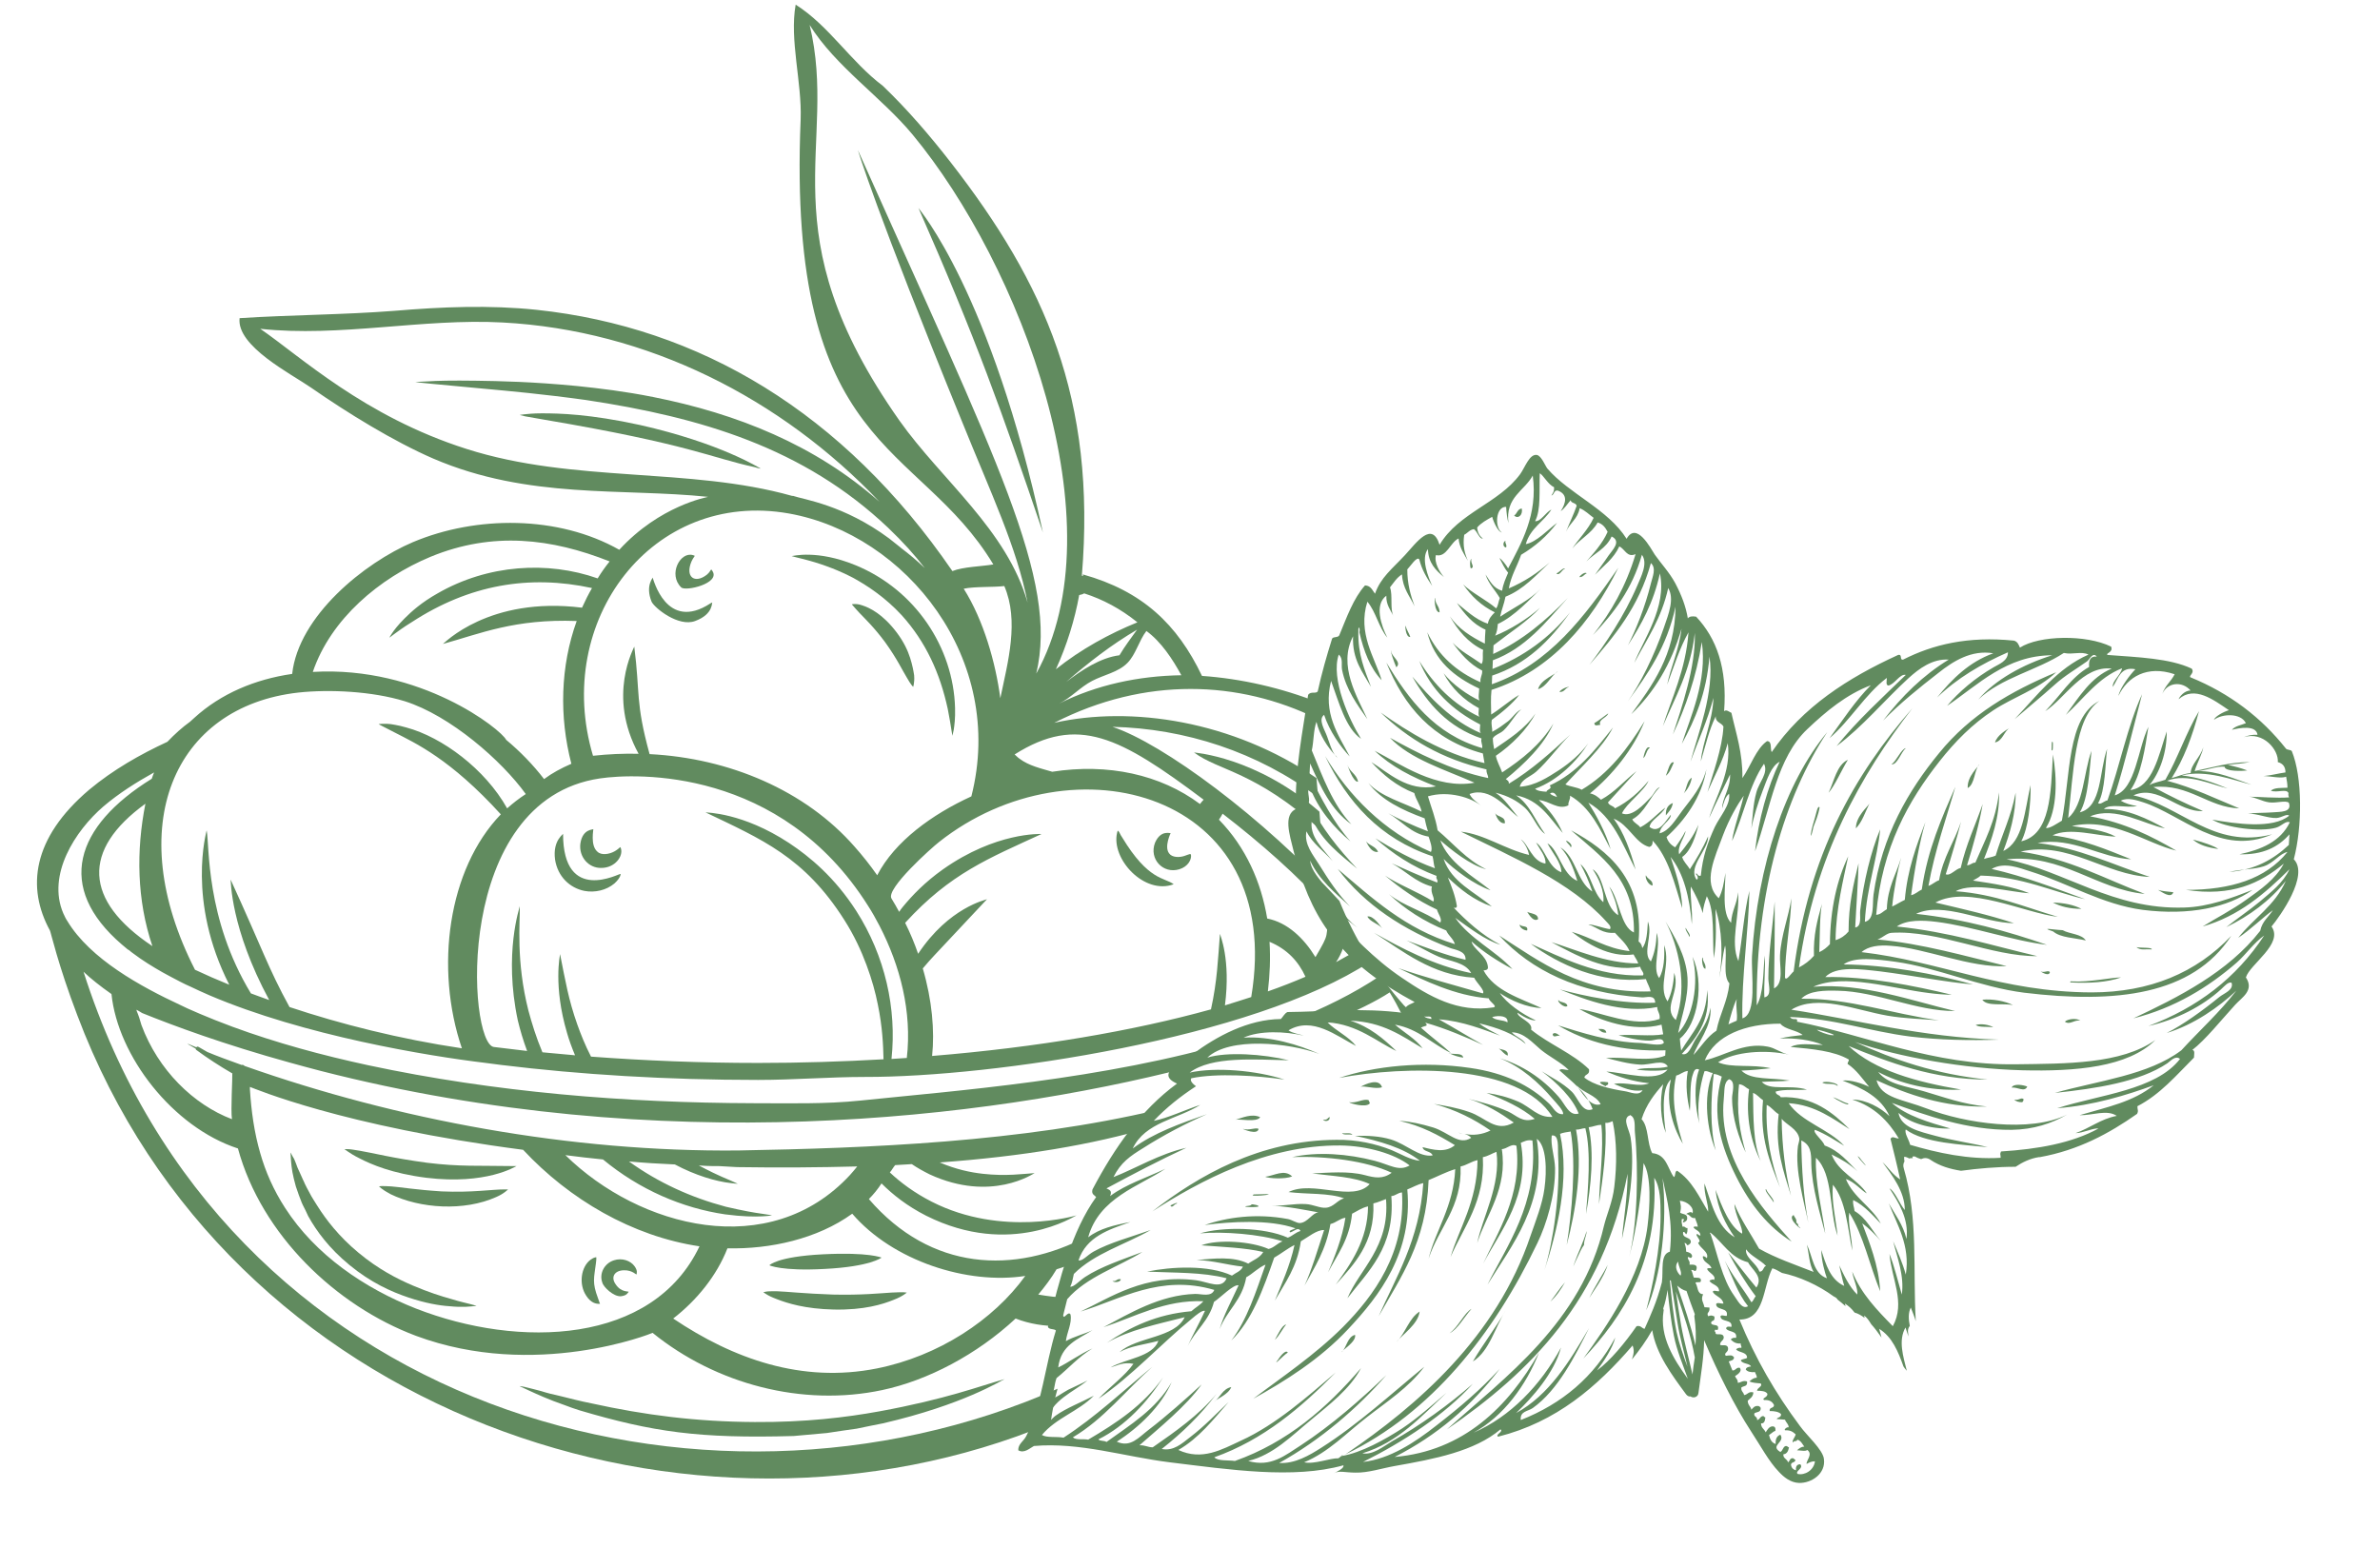 <?xml version="1.0" encoding="utf-8"?>
<!-- Generator: Adobe Illustrator 25.4.1, SVG Export Plug-In . SVG Version: 6.00 Build 0)  -->
<svg version="1.1" id="Calque_1" xmlns="http://www.w3.org/2000/svg" xmlns:xlink="http://www.w3.org/1999/xlink" x="0px" y="0px"
	 viewBox="0 0 715.2 465.5" style="enable-background:new 0 0 715.2 465.5;" xml:space="preserve">
<style type="text/css">
	.st0{fill:#618B5F;}
	.st1{fill-rule:evenodd;clip-rule:evenodd;fill:#618B5F;}
	.st2{fill:#FFFFFF;}
</style>
<g>
	<path class="st1" d="M457.3,152.8c-1.3,0.1-1.4,1.6-2.3,2.1C456.2,156.1,457.7,154.7,457.3,152.8z"/>
	<path class="st1" d="M452.4,162.5c-0.8,0.3-0.9,1.9,0.2,2C452.9,163.5,452.2,163.4,452.4,162.5z"/>
	<path class="st1" d="M442.2,167.9c-0.6,0.3-0.5,2.5-0.2,2.9C443.4,170.4,441.7,169.2,442.2,167.9z"/>
	<path class="st1" d="M476.8,172.3c-0.4-0.6-1.9,0.5-2.2,1.1C475.7,173.5,476,172.6,476.8,172.3z"/>
	<path class="st1" d="M616.9,223.1c-0.5-1-0.3,1.6-0.4,2.2C617,226.3,616.9,223.7,616.9,223.1z"/>
	<path class="st1" d="M508.4,233.7c-1.5,0.8-1.5,3.2-2.4,4.7C507.1,237.2,508,235.8,508.4,233.7z"/>
	<path class="st1" d="M502.7,241.3c-1.3,0.5-2.2,1.5-2.1,3.7C501.4,244,502.4,243.1,502.7,241.3z"/>
	<path class="st1" d="M470.6,252.6c0.3,0.9,1.2,1.2,1.4,2C472.8,254.1,471.4,252.8,470.6,252.6z"/>
	<path class="st1" d="M616.9,271.2c2.3,1.2,5.1,1.9,8.6,1.9C623.2,271.9,620.3,271.3,616.9,271.2z"/>
	<path class="st1" d="M642,284.6c1.3,1.1,2.7,0.5,4.6,0.7C646.9,284.6,643.3,284.9,642,284.6z"/>
	<path class="st1" d="M613.2,291.9c0.4,0.3,2.6,1.6,2.8,0.2C615.4,291.4,614.5,292.4,613.2,291.9z"/>
	<path class="st1" d="M595.7,300.4c1.4,2.1,6.3,1,9.2,1.6C602.5,300.8,598.7,300.1,595.7,300.4z"/>
	<path class="st1" d="M625.2,306.7c-1.3-0.9-3.9-0.5-4.7,0.3C622,308.1,623.4,306.3,625.2,306.7z"/>
	<path class="st1" d="M593.7,308c1.1,0.8,3.6,0.4,5.3,0.7C597.8,307.9,595.2,307.5,593.7,308z"/>
	<path class="st1" d="M480.3,309.2c0.6,0.6,1.2,1.2,2.4,1.1C482.6,309.3,481.6,309.1,480.3,309.2z"/>
	<path class="st1" d="M604.5,326.8c1.8-0.2,3.9,1.5,4.7-0.3C608,326,605.1,325.5,604.5,326.8z"/>
	<path class="st1" d="M450.4,315.1c1,0.6,1.5,1.7,2.7,2.1C453.3,315.5,451.7,315.5,450.4,315.1z"/>
	<path class="st1" d="M605.3,330.4c0.5,0.6,1.4,0.8,2.4,0.8c0.2-0.2,0.4-0.5,0.4-0.9C607.4,329.6,606.6,330.8,605.3,330.4z"/>
	<path class="st1" d="M405.4,331.2c0.4,0.4,5,1.7,6.2,0.4c0.1-0.5-0.3-0.6-0.3-1C409.7,330,407.7,331.6,405.4,331.2z"/>
	<path class="st1" d="M399.5,335.6c-0.5,0.4-0.8,1.1-1.9,0.8C398,337.2,399.9,336.9,399.5,335.6z"/>
	<path class="st1" d="M406.4,341c-0.4-0.8-2.2-0.3-3.1-0.5C403.7,341.2,405.5,340.7,406.4,341z"/>
	<path class="st1" d="M373.5,339.2c-0.1,0.1,4.5,2,4.7,0C377.2,338.7,375.4,339.8,373.5,339.2z"/>
	<path class="st1" d="M378.2,362.5c0.1-0.2-0.5-0.3-0.6-0.4c-2.2-0.5-1.1,0-2.2,0.2C371.6,362.7,377.9,362.9,378.2,362.5z"/>
	<path class="st1" d="M336.8,384.4c-1.2-0.3-1.3,0.8-2.5,0.5C334.7,385.5,336.8,385.3,336.8,384.4z"/>
	<g>
		<path class="st1" d="M439.5,340.7c-0.4-0.1-0.9-0.3-1.3-0.4C438.6,340.5,439,340.6,439.5,340.7z"/>
		<path class="st1" d="M435.7,316.6c1.3,0.6,2.6,1,4,1.2C439.5,316.4,437.3,316.8,435.7,316.6z"/>
		<path class="st1" d="M401.2,226.9c0.2,0.3,0.4,0.5,0.7,0.8C401.7,227.4,401.5,227.1,401.2,226.9z"/>
		<path class="st1" d="M688.7,225.7c-0.4-0.5-1.5-0.3-1.8-0.8c-7.3-9.2-16.7-16.5-28.7-21.4c-0.5-0.5,1.4-1.3,0.4-2.6
			c-6.6-3.1-16.1-3.4-25.3-4.1c-0.6-0.6,1.8-0.7,1.1-2.5c-7.6-3.7-21.6-3.4-27.4,0.3c-0.4-0.9-0.7-1.8-1.8-2.1
			c-13.9-1.4-24.4,1.2-33.3,5.7c-1.2,0.2-0.1-1.7-1.5-1.4c-15.1,6.9-28.7,15.6-38,29.2c-0.5-1,0.2-3.3-1.4-3.3
			c-3.3,2.3-4.9,7.5-7.4,11.1c0.1-7.7-1.9-13.3-3.3-19.6c-0.7-0.3-1.5-1.1-2.2-0.5c1-13-2.3-21.9-8.4-28.4c-1.2-0.2-2-0.1-2.5,0.5
			c-0.6-3.6-1.9-7-3.8-10.6c-1.8-3.3-4.2-5.8-6.1-8.5c-1.3-2-5.5-10.1-8.5-4.8c-5.6-8.9-17.4-13.6-23.8-21.1
			c-0.6-0.7-1.8-3.9-3.2-4.1c-2.2-0.3-3.5,3.7-5,5.8c-6.5,8.8-18.4,11.5-24.2,21.2c-2.3-7.3-6.9-0.7-10.4,3.1
			c-3.8,4.1-7.3,6.7-9,11.6c-0.8-1-1.2-2.4-3-2.5c-3.5,3.9-5.5,9.6-7.7,14.9c-0.3,0.9-1.8,0.4-2.2,1.1c-1.6,5.1-3.1,10.3-4.3,15.8
			c-0.5,0.9-2.1-0.1-2.9,1.1c-1.6,10.8-4,22.4-3.7,34.3c-3.8,1.8-1.9,7.6-0.7,12.5c2.4,9.7,5.7,17.7,10.5,24.3
			c7.2,9.9,16.6,16.2,25.9,21.2c-1.3,0.8-3.2,0.9-3,3.3c-13.1-1.7-23.6-0.4-35.2-0.3c-0.9,0.4-1.3,1.4-2,2.1
			c-9.8,0.1-19.2,5.1-26.7,10.7c-2.6,2-11.4,5.7-4.5,8.7c-10.8,7.9-18.7,19.1-25.4,31.8c-0.4,1.5,0.6,1.7,1.1,2.3
			c-7.3,10.1-11,24.5-14.5,39c0.3,0.9,1.9,0.5,2.4,1.1c-3.2,10.3-4.4,23.1-8.9,31.7c-0.8,1.6-2.5,2.4-2.4,4.3c1.8,1,3.4-0.6,4.7-1.3
			c13.8-1.2,27.1,3.2,40.8,4.9c18,2.2,37.2,5.1,52.2,0.9c0.3,0.9-1.9,1.9-2.9,2.4c1.6-0.9,3.5-0.2,6.5-0.2c3.8,0.1,7.9-1.3,11.9-2
			c11.9-2.1,23.9-4.4,31.7-11c1,0.7-1.7,1.6-0.7,2.2c17.5-4.4,29.7-15,40.4-27.4c0.6,1.5,0.3,2.7-0.2,4.2c2.2-2.7,4.3-5.6,6.1-8.8
			c1.2,7.2,6,13.6,10.2,19.3c0.4,0.5,0.9,0.7,1.3,0.6c0.8,0.6,2.3,0.3,2.4-1.1c0.7-5.3,1.6-10.5,1.7-15.8
			c4.1,9.7,9.1,19.7,14.1,27.4c2.9,4.4,5.3,9,8.4,12.2c1.4,1.5,3.4,3.2,6,3.3c3.8,0.1,8.1-2.8,7.5-7.2c-0.3-2.8-5.3-7.2-7.2-9.9
			c-7.4-9.9-13.4-20.3-18.2-32c7.7,0.1,7-9.8,9.9-15.4c1.1,0.3,1.9,0.9,2.9,1.4c0,0,0,0,0,0c5.2,1.1,10.8,3.6,15.6,7.1
			c0.5,0.2,0.9,0.5,1.1,0.9c0.8,0.6,1.6,1.3,2.4,2c-0.1-0.3-0.1-0.5-0.2-0.8c1.1,0.7,2.1,1.6,2.9,2.7c1.1,0.3,2.1,0.9,3,1.6
			c0-0.2-0.1-0.4-0.1-0.7c0.9,0.7,1.5,1.6,2.1,2.6c1.1,1.2,2.1,2.6,3.1,4c-0.2-0.9-0.5-1.8-0.7-2.6c3.9,2.4,5.7,6.8,7.3,11.3
			c0.3,0.4,0.6,0.9,1,1.3c-1.1-4.4-2.6-9.1-0.4-13c0.3,0.9,0.6,1.8,0.9,2.7c0-0.3-0.1-0.6-0.1-1c-0.2-0.9,0.1-1.7,0.5-2.2
			c-0.4-2-0.5-3.9,0.3-5.5c0.5,1.3,1.1,2.7,1.5,4.1c-0.9-15.4,0.8-30.9-3.6-45.9c-0.3-0.9-0.1-1.6,0.2-2.1c-0.1-0.4-0.1-0.9-0.1-1.4
			c0.5,0,1,0.2,1.5,0.5c0.3-0.1,0.7-0.1,1.1-0.1c-0.2-0.3-0.2-0.6,0.6-0.5c0.5,0.3,1.2,0.6,1.9,0.8c0.8-0.4,1.8-0.5,2.8,0.2
			c2.8,1.9,6,2.8,9.2,3.3c5.2-0.7,10.8-1.2,16.4-1.2c2.1-1.4,4.4-2.5,7-2.9l0.3,0c11.6-2.1,20.8-7.1,29.2-13c0.5-1,0.1-1.1,0.1-2.3
			c6.8-3.5,11.7-9.3,17-14.6c0-0.9,0.4-2.2-0.5-2.3c4-3.1,8.6-8.9,12.9-13.6c2-2.2,5.8-4.3,3.2-8.2c1.2-4,11.4-10.1,7.7-15.3
			c2.5-3,11.4-15.4,6.7-20.2C691.9,248.3,691.9,233.5,688.7,225.7z M467,146.4c0.1,1.3-0.4,1.8-0.8,2.5c0.9-0.2,0.7-1.7,1.9-1.5
			c3,1.1,2.6,3.6,0.9,6.2c1.2-0.8,2-2.2,3-3.3c0.1,1,1.6,0.7,1.8,1.7c-0.9,2.6-2.6,6.1-3.2,7.8c1.1-2.7,3.5-3.8,4.1-7.1
			c1.7,0.7,2.8,1.9,4.2,2.9c-1.6,3.5-4.9,6.8-6.4,9.2c2.3-2.9,5.7-4.4,7.6-7.8c1.5,0.4,2.3,1.5,3,2.8c-1.5,3.5-4.6,6.9-6.4,8.9
			c2.5-2.5,6-3.9,7.6-7.5c3.1,1.5,0.1,4.2-0.9,5.7c-1.4,2.1-3.1,4.3-4.1,5.8c2.6-2.7,5.6-4.8,7.3-8.5c1.6,0.6,2.3,3.5,4.9,2.3
			c-2.9,9.7-7.4,17.5-12.8,24.3c6.2-6.5,11.8-13.8,14.7-24.1c1.9,2.6-0.3,6.6-1.4,9.3c-3.9,9.1-9.7,17.7-14.4,23.8
			c7.5-8.6,14.9-17.4,18.5-30.6c1.7,1.5,0.5,4.1,0,6.1c-1.7,7-4.6,14.2-6.9,18.6c4-6.2,7.7-12.8,9.6-21.6c2.2,10-5.1,20.2-7.7,26.9
			c3.8-7.1,8.2-13.4,10.2-22.5c1.9,3.2,0.2,7.6-1.3,11.9c-2.8,8.3-7.3,17.2-10.8,22.1c5.9-8.1,11.7-16.3,14.3-28.4
			c-0.1,14.5-7.1,23.8-13.3,32.3c6.8-6.5,12-14.9,15.1-25.7c-0.7,6.3-3.4,12-4.3,16.8c2-5.4,3.8-11.1,6.4-15.7
			c-0.8,11.3-5.2,20.1-7.7,28.2c3.7-8.7,8.3-16.5,9.6-28c0.3,10.2-4,22.6-6.6,30.5c3.8-8.2,7-17,8.7-27.8c1.7,11.7-3.5,22.7-6,30.6
			c4-7.3,7.4-15.2,8.3-26.2c1.6,10.5-3.5,23.3-5.7,31.6c2.3-6.4,5.1-12.3,6.9-19.2c-0.3,7.3-3.3,13.2-3.8,19.1
			c1.4-4.7,2.5-9.6,4.5-13.6c-0.2,1.9,1.7,1.9,2.3,3.1c-0.3,6.5-3.3,14.5-4.8,19.7c2.1-4.9,4.6-9.2,6.1-14.7
			c1.2,8.5-3.8,16.5-5.6,22.5c2-4.5,4.2-8.7,6.3-13.1c0.1,4.3-2.4,7.2-2.4,10.2c0.5-1.7,0.9-3.5,2.1-4.4c0.5,3.3-2.7,6.7-4.3,10
			c-2.2,4.8-3.6,8.8-4.2,14.6c-1,0.5-1.2-1.3-1.5-0.4c0.4,0.1,1,1.5,0.2,1.6c-2.7-3.9,3.6-8.9,3.5-13c-1.6,3.6-3.5,6.8-5.5,9.9
			c-0.7-1.3-1.9-2.2-2.3-3.7c2.7-1.8,4.2-6.7,4.9-9.7c-1.5,3.5-3.6,6.2-5.8,8.9c-0.7-2.4,1.9-5.5,1.9-7c-0.9,1.8-2,3.4-3.1,4.9
			c-1.3-0.7-2.2-1.7-2.6-3.1c5.4-4.9,10.6-11.9,12-20.4c-1.4,5.4-4.4,8.7-7.2,12.4c-2.1,2.8-4,6.2-6.9,6.9c0.3-2.6,3.4-3.8,3.4-5.6
			c-1.5,1.7-3.5,5.9-6.4,3.7c0.2-2.1,3.6-3.5,4.7-5.8c-2.5,1.9-4.6,4.4-7.5,5.9c-0.6-0.9-1.9-1.3-2.4-2.4c3.8-2,5.3-6.8,8.3-9.7
			c-1.2,0.4-1.7,2-2.7,3c-2.1,2.2-5.7,6.2-8.7,4.9c1.4-3.1,6.6-6.6,8-9.8c-2.8,3.4-6.1,6.3-10.1,8.3c-0.4-0.8-1.8-0.8-2.1-1.8
			c2.9-3.1,5.7-6.3,8.6-9.4c-3.6,2.8-6.6,6.4-10.7,8.6c-0.9-0.8-1.8-1.6-3.3-1.9c6.7-5.5,13.1-13.3,16.4-21.7
			c-5.1,8.3-10.8,15.8-18.9,20.6c-1.4-0.8-3.5-0.9-4.9-1.6c4.2-4.7,11.2-11,14.3-17.1c-5.4,6.8-10.8,13.7-19,17.4
			c0.9,1.1-0.8,1.1-1,1.9c-1.4-0.1-2.7-0.2-3.4-0.9c6.9-2.5,12.6-8.3,16-13.7c-2.4,3.3-5.5,5.9-8.8,8.1c-3.3,2.1-7.1,4.7-11.8,5
			c0.5-2.3,3.2-3,4.9-4.5c3.7-3.3,6.8-7.8,10.3-11.2c-5.8,5.4-11.7,10.7-18.5,14.8c0.1-0.8-0.4-1-0.9-1.4
			c5.5-4.5,11.5-10.2,14.3-16.7c-3.9,6.4-9.5,10.8-15.4,14.7c-0.6-1.7-1.5-3.1-1.9-5c4.7-3.2,9.5-8,11.9-12.7
			c-3.2,4.7-7.9,7.6-12.4,10.7c-0.2-1.1-0.4-2.1-0.4-3.3c0.9-1.2,2.1-1.3,3.2-2.3c2.1-1.9,4.2-6,5.6-6.4c-1.6,0.4-2.8,2.5-4.2,3.6
			c-1.6,1.2-2.9,2.2-4.8,3.2c0.1-1.3-0.4-2.1-0.1-3.6c2.9-2.1,6.5-5.1,8.2-7.5c-3,1.8-5.5,4.1-8.4,5.9c0-2.5-0.2-4.7,0.1-7.4
			c17.9-5.8,30-20.3,38.1-36.7c-10.1,14.6-20.6,28.9-38,35c0-0.9,0.1-1.7,0.1-2.6c10.3-3.4,17.4-10.5,23.4-19
			c-6.1,7.6-13.9,13.3-23.3,17c0-0.9,0.1-1.7,0.1-2.6c9.8-3.6,15.9-11.4,22.5-18.7c-6.5,6.7-13.6,12.8-22.4,16.8
			c0-0.9,0.1-1.7,0.1-2.6c4.6-3.6,10.5-7.4,14-11.3c-3.8,3.4-9.2,6.7-13.5,8.4c0.5-0.9,0.7-2.2,0.8-3.5c5.1-2.4,9.6-7.4,13-10.7
			c-3.5,3.6-8.1,5.7-12.3,8.5c0.4-2.1,1.2-3.8,1.6-6c5.5-2.2,9.2-6.5,13.3-10.3c-3.6,3.1-7.6,5.8-12.3,7.8c0.7-3.9,2.5-6.6,3.7-10.1
			c4.2-2.5,7.8-5.6,10.8-9.6c-2.9,2.2-6.2,5.8-9.4,6.4c1.4-4.9,5.4-6.7,7.7-10.4c-1.7,0.8-3.2,3.7-4.9,3.5c1.8-3.4,1.2-9.2,1.4-14.4
			C463.8,142.8,465.2,145.6,467,146.4z M518.4,284.1c0.7,3.5-0.8,9.1,1.3,11.4c-0.6,5.6-2.9,9.1-3.9,14.2c-2.8,1.8-4.6,4.8-6.9,7.3
			c1.2-3.7,5.6-8.5,5.1-14.2c-0.7,4.4-2.8,6.7-4.6,9.7c-1.1,1.8-2,4.9-4,4.2c3.4-3.8,9-9.8,7.6-19.2c-0.2,8.9-4.6,12.8-7.8,18.2
			c-0.2-1.1-0.3-2.4-0.4-3.6c5.5-4.4,7.4-17,3.8-24.6c2.1,8,0,18.5-4.3,22.9c1-5.1,3.1-10.2,2.8-16.6c-0.4-6.7-4.1-12.7-6.6-16.9
			c3.8,7.2,6.8,19.2,3.1,29.6c-4.2-3.7,1.5-8.4-0.5-14.2c-0.2,3.4-0.8,6.3-2,8.6c-3.1-4.5,1.1-10.9-1-16.9c0.1,3.7,0,7.2-1.5,9.9
			c-2.3-2.9,0.7-9.6-0.8-13.6c0,3.5-0.7,6.3-1.7,8.6c-2.7-2.4,0.7-7.9-0.9-12c-0.2,3-0.3,6.3-1.7,8c-0.1-0.9-0.5-1.6-1.1-2
			c1.6-18.6-9.2-27.4-20.3-33.4c8.9,7.8,19.2,14.5,18.9,30.7c-4.1-1.8-4.3-9.9-7.4-13.8c1.2,2.6,2.3,5.2,2.7,8.6
			c-4.5-2.6-3.9-11.5-7.7-13.8c1.7,2.5,3.6,6.5,3.2,9.9c-3.3-2.9-3.6-8.6-6.9-11.5c1.4,2.6,2.6,5.3,3.6,8.3
			c-4.7-3-4.8-10.3-9.6-13.3c2.5,2.6,3.9,6.2,5.1,10.1c-4.7-2-5.5-9.3-9-11.3c1.4,2.7,4.2,5.8,4.2,8.7c-4-1.4-5-7.3-7.6-8.9
			c1,1.8,3.1,4.3,2.8,6.3c-4.1-0.7-5.1-5.9-7.4-7.3c1.2,1.2,2.1,2.8,2.5,4.7c-7.3-1.7-13.3-6.2-20.5-7c15.4,7.6,33.1,15.2,43.7,27
			c0.4,0.5,1.7,1.5,1.1,2.3c-2.2-0.3-5.1-1.5-6.5-1.4c2.7,0.8,4.1,2.8,8,2.5c1.5,1.7,3.4,3.2,4.4,5.5c-7.1-0.8-11.4-4.1-17.4-5.8
			c4.6,3.5,11.3,7.8,18.6,6.8c0.4,0.9,1.1,1.7,1.4,2.7c-9.8,0-18.9-4.2-26.1-6.4c7.2,3.8,16.6,9.2,26.7,7.4c0.1,1,1.4,1.9,0.8,2.6
			c-13.7,0.4-24.8-5.6-33.7-9.5c8.4,6.2,20.9,12.1,34.6,10.6c0.4,1.3,1.1,2.2,1.4,3.7c-20.8,0.7-33.1-8.9-45.5-16.8
			c9.7,10.5,23.7,17.3,42.9,18.6c1.4,0.1,3.9-1,4,1.6c-10,0.4-21.4-2-28.7-4c7.9,3.2,18.9,7.4,29.3,5.3c0,1.4,1,2,0.7,3.6
			c-7.9,2.6-17.3-2-24.1-3c6.2,3.5,16.1,7,24.7,4.7c0.2,0.9,0.3,2,0.5,2.9c-3.9,0.7-9.2-0.1-13.4,0.3c2.4,0.7,6.2,1.6,9.3,1.6
			c1.6,0,3.9-1.3,4.3,0.6c-0.6,1.2-5.2,0.2-6.9,0.1c-9-0.2-18.2-3.2-24.9-5.3c8.2,4.9,19.1,8,32.3,7.5c0,0.5-0.1,1.1-0.1,1.6
			c-4.5,1.9-12,0.3-17.8,0.7c2.9,0.7,6.6,1.8,10.2,2c3.2,0.2,7-1.8,8.4,0.6c-2.7,0.8-6.7,0.1-9.4,0.9c3.3,0.5,7.7,0.4,9.3,0
			c-3.2,4.1-13.3,0.8-18.4,0.6c3.8,1.6,7.9,3,12.9,3.5c-3.1,1.3-7-0.5-10.6,0.2c2.5,1,5.4,2.5,8.6,1.9c-1.1,1.9-3.8,0.5-5.3,0.3
			c-4.5-0.7-9.5-1.9-12.2-4.1c0.2-1.2,1.7-0.7,1.4-2.5c-4.9-4.8-12-7.5-17.4-11.9c0.7-2.3-4.1-3.5-4.1-5.1c1.4,1,4,2.5,5.5,2.3
			c-4.2-1.9-8.8-5.2-10.8-8.2c3.2,2.2,8.2,4.4,12.5,4.5c-6.6-3-14.1-5.2-17.4-11.3c0.7-0.1,1.5-0.1,1.3-1.2
			c-0.4-3.4-4.4-5.1-4.9-7.5c3.6,3.2,7.8,5.9,12.3,8.3c-5.2-5.6-12.8-9.1-17.2-15.4c4.1,2.9,8.9,6.7,13.6,8.1
			c-5.5-2.8-10.5-7.4-14.1-11.2c0.4,0.2,0.9,0.2,1-0.4c-0.5-3.2-1.6-5.9-2.7-8.6c3.7,3.5,7.7,6.8,13.2,8.7
			c-5.2-4.4-12.1-7.3-14.5-14.3c3.1,3.2,9.3,7.8,14.1,9.4c-5.6-4.4-12.5-8.2-15.1-15c3.2,2.8,9,7.5,13.8,8.7
			c-6-2.9-9.8-7.7-14.6-11.7c-0.6-3.7-1.9-6.8-2.9-10.2c6-1.8,13.2,0.3,16.3,3.1c-1.3-1.2-3-2.1-3.8-3.8c6.3-2.4,11.4,4.6,14.6,6.9
			c-2.2-2.5-3.9-5.4-6.8-7.3c3.7,0.9,6.6,2.5,8.8,4.5c2.6,2.4,3.6,6.2,6.1,7.9c-2.9-3.9-4.6-8.9-8.7-11.6c7.2,1.4,10.1,6.9,14,11.3
			c-1.7-3.9-4.2-7.2-7.2-9.9c3.3,0.3,5.8,3.1,8.9,1.6c-0.1-1.3,0.6-1.5,0.5-2.9c6.1,3.5,9,10,12.2,16.1c-1.5-5.2-4.5-10.5-6.7-14
			c7.4,4.2,10.3,12.6,14.2,20.1c-1.6-5.7-3.5-11.1-6.6-15.3c4.6,1.8,6.5,7.4,10.7,8.5c0.7-0.2,1.1-0.7,1-1.9
			c4.8,5.1,6.6,12.9,8.9,20.3c-0.1-5.9-2.3-11.6-3.5-15.4c4,5,5.7,12.1,6.4,20.2c0.3-4-0.6-8.4-0.3-11.3c1.4,2.5,2.7,5,3.6,8
			c0.1-2,0.7-3.5,1.2-5.1c2.5,4.6,1.6,12.2,2.1,18.6c0.9-5.1,0.6-11,0.5-14.8c2,5.7,2.3,14.8,1.1,20.7
			C517.3,291.1,517.6,287.2,518.4,284.1z M521.9,300.2c-0.4,2.5,0.3,4,0,6.5c-0.9,0.4-1.7,0.7-2.5,1.1
			C520.1,305.2,520.8,302.4,521.9,300.2z M481,331.8c-3.1,1.1-6-4-7.2-5.7C475.7,328.4,479.6,329,481,331.8z M453,307.2
			c-1.2-0.8-3.7-0.5-4.6-1.6C450.7,305,453.3,305.3,453,307.2z M465.8,238.4c1.1-0.6,1.7,0.2,2.1,1.1
			C467.1,239.2,466.2,239,465.8,238.4z M421.4,293.9c-8.8-5.9-15-12.9-21.4-19.3c-1.1-3.3-4.3-6.3-4.5-9.4
			c2.5,5.7,8.1,10.3,12.3,13.5c-4-3.2-6.6-7.5-9.3-11.7c-1.8-2.8-4.5-5.3-4.8-8.4c2.7,5.8,7.5,9.7,12,13.8
			c-3.7-3.8-6.5-8.1-9.3-12.6c-1.8-2.9-4.6-6.1-3.8-10c1.8,3.7,5.3,6,7.9,9c-2.7-3.6-7.4-7.5-6.2-12.7c2.9,6.5,8.3,10.6,13.5,14.9
			c-5.6-5.9-10.7-12.3-14.5-19.8c0.4-1.7-0.8-3.6,0.3-4.8c2.4,6.8,7.6,12.6,12.2,16.4c-5.1-5.7-8.7-12.8-12.3-19.9
			c0.1-1.2,0.1-2.4,0.2-3.5c3.1,7,6.3,14,12.4,18.3c-5.6-5.9-8.6-14.2-11.9-22.2c0.6-2.7,0.5-6.2,1.4-8.6c0.9,3.9,3.4,7.7,5.6,10
			c-1.1-1.4-1.6-3.5-2.4-5.6c-0.7-2-2.8-5.1-0.9-6.5c1.6,4.9,5,9.7,7.7,12.5c-3.5-6.6-8.1-13-5.6-22.7c2.3,6.3,4.4,14.3,9,17.4
			c-3.5-5.6-9.2-18-6.7-25.3c1.4,1.2,0.7,3.1,1,4.6c1.2,6,4.6,10.5,7.6,14.8c-3-6.6-8.9-16.1-4.3-24.9c-0.3,7,2.9,10.8,5.4,15.2
			c-1.9-5-4-9.8-3.8-16.7c-0.1-1.9,0.6-1.1,0.3,0.3c1.3,5.6,3.2,10.7,6.7,14.4c-2.1-6.9-7.3-14.1-4.3-23.6c2.6,3.1,3.4,7.7,6,10.8
			c-1.8-3.5-4-9.9-0.3-12.6c-0.1,2.8,1.3,4.3,2.2,6.3c-1.2-2.2-0.2-6.4-1.1-8.8c1.1-1.4,2.1-3,3.6-3.9c0.2,4.2,2.4,6.6,3.8,9.6
			c-1.2-3.3-2.2-6.7-2.2-11.1c0.9-0.9,2.9-4.1,3.6-3c0.8,3.2,2.3,5.6,3.9,8c-1.2-2.7-3.5-8.3-1.3-11.1c0.1,4.2,2.4,6.4,4.8,8.4
			c-1.3-1.5-3-4.4-2.4-6.6c3.2,0.8,4.3-3.8,6.8-5c0.3,2.8,1.6,4.6,2.8,6.7c-0.9-2.1-1.6-4.4-1.1-7.8c1-0.5,1.6-1.5,2.9-1.7
			c1,0.6,1.7,3.1,2.7,2.8c-1-0.7-1.6-1.8-1.7-3.3c1.2-1.4,2.9-2.3,4.5-3.2c0.5,1.8,1.8,4.5,2.9,4.7c-2.2-1.4-1.9-7.8,1.3-7.7
			c0.1,1.7,0.3,3.4,0.7,4.9c-1-7.8,4.8-9.7,7.3-14.3c1.6,11.8-3.5,20.4-7.4,27.9c-0.6-1.1-2.1-2.9-2.6-3.1c0.8,1.5,1.5,3.1,2.6,4.4
			c-0.7,1.7-1.5,3.3-1.8,5.4c-2.7-0.7-3.7-3-5-4.9c0.9,2.8,2.9,4.7,4.3,7.1c-0.4,1-0.5,2.4-1.1,3.1c-2.9-2.5-7.7-4.9-9.9-7.2
			c2.4,3.5,5.4,6.4,9.5,8.4c-0.9,0.9-1.8,1.8-2.1,3.4c-3.8-1.2-7.1-4.5-9.3-6.2c2.3,3.2,4.7,6.3,8.6,8c-0.1,1.4-0.2,2.8-0.2,4.2
			c-4.2-2.1-8-4.5-10.5-8.2c2.4,4.2,5.4,7.9,10,10.1c-0.3,1.3,0.2,3.4-0.5,4.2c-2.9-2.1-6.3-3.8-8.7-6.4c2.4,3.3,5,6.4,8.9,8.4
			c0.1,1.5-0.7,2-0.5,3.5c-7.3-3.2-12.7-8.1-16-15c2.1,8.5,8.1,13.4,15.6,16.9c0,1.2-0.4,2.8,0.1,3.6c-3.5-1.6-8.1-4.8-10.8-8.2
			c2.4,4.5,6,8,10.6,10.5c0,0.9-0.3,2.1,0.2,2.6c-8-3.8-13.7-9.7-18.1-16.8c3.5,8.7,9.9,14.8,18.3,19.1c0,0.9-0.3,2.1,0.2,2.6
			c-8.8-3.7-15.5-10.9-20.6-17c4.7,8.3,10.8,15.2,20.8,18.6c-0.3,1.3,0.4,1.7,0.2,2.9c-14.4-4.2-22-14.6-28.8-25.7
			c5.3,13.1,13.8,23.2,29,27.3c0.2,0.9,0.3,2,0.5,2.9c-12.6-2.9-23-9.4-31.2-15.2c8.2,7.9,18.3,14,31.8,17.1
			c-0.1,1.2,0.5,1.6,0.5,2.6c-11.4-2.4-21.5-7.7-29.5-12.1c6.2,6.5,16.4,9.5,25.4,13.5c-11.4,2.1-22.3-5.6-30-9.6
			c4.9,4.7,11.3,8,18.4,10.7C423,238,417,232,412.1,229c3.5,3.8,7.5,7.2,12.9,9.3c0.5,2.1,1.8,3.5,2.2,5.6c-5.5-2.8-12.1-4.4-16-8.6
			c3.9,5.1,10.1,8.1,16.9,10.6c0.3,1.4,0.6,2.7,1,3.9c-4-1.5-9-3.8-11.9-5.4c4.1,2.3,6.6,6,12.1,7c0.4,1.2,1.3,3.5,0.7,4.6
			c-14.2-6.1-24.8-17.1-31.8-28.8c6.7,13.8,16.4,24.8,32.3,30.1c0.3,1.2,0.3,2.5,0.7,3.6c-6.5-2.3-13.2-6.1-17.9-9
			c5.2,4.6,11.1,8.6,18.4,11.3c-0.3,1,0.5,1,0.2,2c-4.6-1.7-10.1-4.2-13.7-5.8c4.1,2.2,7,5.6,12.1,7c-0.6,2,1.1,3.5,0.4,4.5
			c-4.4-2.8-10.9-5.3-14.5-7.8c4.7,3.9,9.7,7.5,15.6,10.2c0.3,1.2,1.7,2.9,1,3.9c-4.7-3.3-11.1-5-15.4-8.5
			c4.8,4.5,10.5,8.2,17.2,10.9c0.6,1.5,2.1,2.4,2.6,4.1c-15-4.6-24.8-13.8-35.2-22.6c8.1,10.8,19.8,18.4,33.6,23.7
			c1.4,0.6,5,0.8,4.8,3.6c-6.2-1.4-12.9-4.1-17.7-5.8c3.1,1.4,6.2,3.4,9.7,4.9c3.3,1.4,7.9,1.6,9.7,4.9
			c-11.4-2.3-21.3-7.7-29.2-12.1c8.7,5.5,17.3,12.7,30.1,13.5c0.6,1.4,3.4,3.9,2.6,4.7c-8.4-2.4-18.3-5.1-25.4-7.6
			c8,3.8,17,8.3,27.2,9.1c0.1,1,2.8,2.4,1.4,2.7C438.1,304.4,429.5,299.4,421.4,293.9z M430.1,306.2c-0.8-0.2-1.7-0.3-2.1-0.8
			C428.6,305.7,430.4,305,430.1,306.2z M494.2,399.3c-0.9-0.2-1.1-1.1-2.4-0.8c-3.4,4.9-7.9,10.4-11.9,13.3c2.1-2.8,4.7-6.7,5.5-9.9
			c-6.4,11.9-16,19.9-28.4,24.8c-0.3-2.7,2.2-2.6,3.6-3.6c7.6-5.4,12.7-15.6,16.9-24c-5.9,10.1-12,20.1-21.9,25.5
			c4.8-4.6,11.4-11.9,13.5-19.7c-6.1,11.4-15.4,20.9-26.3,25.6c9-4.9,15.8-14.2,19.7-24.1c-9.3,16.4-22.7,29.6-43.4,31.4
			c12.6-6.4,23.1-15.3,31.6-26.5c-5.8,6.3-11.8,11.4-19,17c-6.6,5.2-14.1,10.1-22.1,11c12.2-6.1,24.5-14.1,33-23.5
			c-7.2,6.3-15.8,12.5-24.3,17.3c-2.7,1.6-5.8,4.2-8.9,3.6c10.8-3.3,17.7-11.1,25.3-18.2c-4.1,3.5-8.4,7.4-13.3,10.7
			c-5.1,3.3-12.4,7.4-18.2,8.3c-0.3,0.2-0.7,0.4-1,0.7c-2.5-0.1-7.3,1.9-10.3,1.2c7.3-3,12.7-8.8,18.8-13.5
			c6-4.7,12.6-8.9,17.3-15.2c-10,8.2-19.9,17.3-30.9,24.3c-3.6,2.3-8,4.9-12.7,4.6c12.3-6.8,23.6-16.5,32.2-26.4
			c-7.5,7.2-16.5,15.1-25.7,21.1c-4.7,3-9,6.7-15.8,4.7c7.5-1.8,13.1-7.6,18.7-12.2c5.6-4.7,11.8-9.3,15.2-15.7
			c-10.3,12-22.1,22.3-37.9,27.9c-2.1-0.3-5.1,0.1-6.2-1.1c14.9-5.3,26.1-15,36.5-25.5c-8.1,6.9-17.9,15.7-28.5,20.5
			c-5.8,2.7-11.7,6.1-18.8,2.8c6.1-3.5,10.5-9.1,15.1-14.4c-3.7,3.5-7.3,7.3-11.5,10.5c-2.6,2-5,4.3-8.6,3.6
			c6.1-4.8,11.7-10.2,16.5-16.6c-5.4,6.5-12.3,11.3-19.2,16.1c-1.5,0-2.3-0.7-4-0.6c5.8-5.1,14.2-11.9,18.7-18.3
			c-4.7,4.3-10.5,9.5-16,13.7c-2.9,2.2-5.4,5.4-9.5,3.5c6.7-4.3,13.3-10.6,16.5-17.9c-4.7,8.2-12.4,12.8-19.6,18
			c-0.6-0.5-2.1-0.2-2.4-0.8c8.1-4,14.9-11.4,19.4-18.6c-5.8,8.3-14,13.7-22.5,18.7c-1.4-0.3-3.7,0.2-4.6-0.7
			c9.3-5.5,15.9-14.1,23.9-21.2c-8.8,7.2-17.1,15.1-26.7,21.3c-2.1-0.4-5,0.1-6.5-0.8c4.2-5.1,11-7.1,15.6-11.8
			c-3.6,1.9-8.3,3.7-11.5,6c-1,0.7-1.9,2.3-2.9,1.7c2-6.6,8-8.6,12.5-12.3c-1.6,0.9-3.8,1.8-5.8,2.8c-1.9,1-4.2,2.9-5.1,2.5
			c0.9-1.6,0.9-4.2,1.6-6c3.6-2.9,6.7-6.5,10.8-8.9c-3.5,1.5-7.5,4.4-10.3,5.7c0.8-6.8,6-8.5,10.3-11.2c-2.5,1.2-5.6,1.9-8,3.3
			c0.3-2.6,1.9-5.4,1.4-8c-0.7-1.3-2.1,1.8-2.2,0.2c0.4-1.5,0.8-3.1,1.2-4.8c5.7-6.7,15.8-9.9,22.6-14.2c-5.8,2.2-12.5,4.4-17.2,7.5
			c-1.7,1.1-3.5,3.2-4.5,2.9c0.6-1,0.8-2.5,1.1-3.8c6.2-6.2,15.4-8.8,23.1-13.2c-5.6,2-12.4,3.8-17.2,6.5c-1.8,1-3.4,3-4.5,2.6
			c2.4-7.1,9-9.2,15.6-11.5c-4.8,0.9-9.4,2-12.7,4.6c3.3-11.9,15.3-15.3,23.2-20.6c-5.6,2.7-11.8,4.6-16.6,8.2
			c0.6-1.5,0-1.8-1.1-2.3c7.8-4.2,15.8-8.4,24-12.2c-8.1,1.8-15.4,6.3-21.9,8.8c2.2-4.4,5-6.3,8.9-8.7c6.1-3.9,12.8-7.4,19.2-10.2
			c-8,2.8-16,5.6-22.3,10.3c3.7-7.9,13.5-8.8,20.3-13.1c-4.6,1.5-9.8,4-14,4.8c3.8-4,8.1-7.4,12.7-10.4c-0.7-0.5-2-1.6-1.4-2.4
			c7.7-1.6,19.7-0.8,28,0.4c-8.6-2.8-20.8-3.8-28.5-2.1c6.6-5,19.6-3.9,29.8-3.7c-7.8-1.9-18.6-2.6-24.5-0.8
			c6.7-6.3,24.5-4.5,33.7-1.1c-6.3-2.8-14.8-5.4-22.8-4.9c4.9-2.2,12.4-1.9,18.1-0.6c-1.5-0.5-3.4-0.7-4.6-1.6
			c7.2-4.3,14.4,1.7,20.3,4.7c-2.3-2.9-6-4.5-8.6-7.1c9.1,0.6,14.9,5.9,20.7,8.6c-3.9-3.7-7.9-7.2-13.8-9.1
			c9.8,0.4,15.5,4.6,21.7,8.3c-2.2-2.9-5.5-4.7-8.3-7.1c7,1.2,11.3,5.9,16.8,8.5c-2.9-2.6-6.1-5-9-7.6c1.2-0.7,2.4-0.3,1.3-1.5
			c6.1,1.7,12.8,4.6,17.4,6.7c-4.5-2.5-8.8-5.2-13.3-7.7c7.1,0.5,13.7,3.2,18.4,4.9c-2.2-1.2-4.5-2.2-6.3-3.7
			c5.5,1.3,10.4,3.1,14,6.2c-0.9-1.6-3-2.1-4.2-3.5c3.6,0,6.2,3.1,8.7,5.2c2.7,2.2,5.9,3.7,8.4,6.1c-0.9,0.1-2.4-0.6-2.8,0.1
			c3.8,3.5,8.1,6.5,10,11.7c-3.2,1.3-4.3-3.4-6.3-5.3c-2.8-2.7-6.4-4.4-9-6.1c4.5,3.4,9.3,8,11.1,12.7c-2.9,0.9-4.1-2.9-6-5
			c-5-5.7-11.1-9.6-17.7-11.6c6.4,2.5,11.8,7.4,15.8,12.1c1.3,1.5,3.5,3.7,3.2,4.7c-2.2,0.1-2.9-2-4.2-3.2
			c-5.8-5.5-13.3-9.2-23.7-10.7c-14.3-2.1-28.6-0.6-39.4,3c19.8-3.7,54.2-4.4,64.1,11.7c-4.4,0.3-6.4-2.9-10.3-4.6
			c-3.3-1.4-6.1-2.1-9.5-2.6c5.4,2.1,10.5,4.4,14.5,7.8c-3.7,1.3-5.4-1-8-2.2c-4-1.8-8.3-2.9-11.9-3.8c5.4,1.6,9.6,4.3,13.6,7.1
			c-5.5,3.1-8.3-1.5-13.5-3.2c-3.8-1.3-7-1.8-10.5-2.4c6.6,1.8,12.1,4.6,17,8c-2.4,1.2-5.2,1.6-7.8,1c0.8,0.3,1.5,0.6,2,1.2
			c-3.7,2.4-6.7-1.6-11.4-3.1c-3.7-1.1-6.8-1.8-10.2-2c6.7,1.5,11.8,4.3,16.7,7.3c-2.8,2.4-6.5,1.4-9.7,0.6c0.2,1.5,2.6,1.1,3,2.5
			c-4.1,0.6-7.7-3.3-12.5-4.8c-3.3-1-7-1.2-10.8-1.1c7.5,1.6,14.5,3.6,19.5,7.5c-3-0.3-5.6-2-8.5-3.2c-4.7-1.9-10.5-3.2-16.6-3.1
			c-23.1,0.1-41.5,10.8-55.3,21.5c14-9,34.3-20,56.5-19.8c8,0.1,16.3,2.5,20.8,6c-3.3,1.9-5.9-0.2-10.5-1.4
			c-8.1-2.1-17.2-2.8-24.8-1.1c10-0.4,22.3,1.1,29.9,4.7c-2.7,2-5.1,1.5-8.1,0.7c-5-1.3-10.9-0.7-15.8-0.5c6,0.8,12.7,1,17.3,3.2
			c-5.1,5.6-17.1-1.3-24.4,2.4c5.5,0.7,12.3,0.2,16.7,1.9c-1.9,0.4-3.1,2.6-5.4,2.8c-1.8,0.2-3.9-1-6.2-1.1
			c-3.5-0.2-7.1,0.7-10.3,0.5c5.2,0.2,9.6,1.2,14.2,2c-1.8,0.1-3.2,3-5.5,3.2c-1,0.1-2.5-1-3.7-1.2c-9.5-1.8-18.4-0.5-25,1.8
			c7.6-1,19.4-1.8,27.3,1c-0.4,0.3-2.3,0.6-1.6,1.2c1.1-0.2,2.4-1.8,3.1-0.4c-1.5,0.4-2.4,1.5-3.8,2c-7.2-3.2-19.5-3.3-26.4-1.3
			c7.1-0.6,17.9,0.2,24.8,2.4c-1.6,0.6-2.5,1.9-4.2,2.3c-5.1-2.3-15.2-3-20.2-1.1c6.4,0.5,13.1,0.7,18.6,2c-1,1.8-3,2.4-4.5,3.5
			c-4.5-2.3-10.4-1.5-15.5-1.1c5.2,0.2,9.1,1.5,13.9,2c-0.6,1.4-2.1,1.8-3.3,2.7c-7-3.3-18.3-2.7-25.5-1.2c8.2,0.4,16.6,0.1,23.9,2
			c-1.5,3.5-5.5,1.1-9.1,0.6c-15.6-2-25.8,5.2-34.8,9.4c11.9-3.6,23.9-11.3,40.2-6.5c-0.9,2.2-3.7,1.2-5.7,1.2
			c-10.7,0.3-19.8,5.9-27.6,10c9.4-3.1,18.5-8.3,30-7.8c-1,1.2-2.4,1.9-3.6,3c-10.4,0.9-18.3,4.7-25.4,9.5
			c6.7-3.9,15.2-5.6,23.4-7.7c-3,6.3-14.3,5.8-19.6,10.5c3.3-1.9,7.7-2.3,11.7-3.4c-1.8,4.9-9.8,5.3-14.4,8c2.1-0.6,3.8-1.7,6.9-1.1
			c-2.4,3.5-7.2,7-10.5,10.5c9.9-6.7,19-16.7,28.1-24.1c1.3-1.1,3.1-2.6,3.9-2.3c-1.6,3.5-4,7.8-5.2,10.6c2.3-4.8,6.4-7.5,7.9-13.3
			c2.1-1.4,5.8-5.3,7.4-5c-1.9,4.2-4.6,9.2-5.7,13.2c2.2-5.7,6.8-8.7,8-15.6c2-1.1,3.6-2.9,5.8-3.8c-2.9,8.2-5.6,16.7-10.3,22.8
			c6.2-6,9.6-15.4,12.9-24.9c2.1-1.2,3.9-2.7,6.1-3.8c-1.3,6.1-4.1,12.3-5.9,16.7c3.1-5.4,6.7-10.1,7.8-17.8c2.1-1.2,4.8-3.5,7-3.4
			c-1.8,5.5-3.9,12.5-5.9,16.7c3.1-5.6,6.5-10.8,7.8-18.5c1.7-0.4,2.7-1.6,4.5-1.9c-0.9,6.2-3.5,12.3-5.2,16.4
			c2.8-5.4,6.4-9.8,7.2-17.6c1.6-0.8,2.9-1.8,4.8-2.2c-0.1,10.1-5.2,17.3-9.7,23.5c5.4-6,11.8-12.5,11.3-24.4
			c1.4-0.3,2.6-0.9,3.8-1.3c1.2,14.4-8,21.1-11.6,29.8c6.1-8,14.4-15.2,13.2-30.7c1.3-0.1,1.9-1,3.2-1.1c1.1,18.1-8.4,31-17.7,40.4
			c-8.5,8.5-18.7,15.3-27,21.6c9.4-5.2,20-11.8,28.5-20.9c9.5-10.1,19.5-23.1,17.8-42c1.6-0.6,3-1.5,4.8-1.9
			c-1.1,17.1-8.4,28.6-13.4,40c6.6-11.7,14.3-22.2,15-40.9c2.7-1.1,5.1-2.4,8-3.3c-0.5,11.3-6,18.5-8,26.9c3-9.2,10.1-15.5,9.6-27.7
			c1.9-0.4,3.2-1.5,5.1-1.9c-0.1,12.5-5.6,20.6-8.1,29.1c3.9-9,10.4-16.7,9.7-30c1.6-0.3,2.7-1.1,4.1-1.6
			c1.3,10.1-4.2,19.6-5.8,27.4c2.8-8.7,9.2-16.4,7.4-28.2c1.6-0.1,2.9-1.8,4.4-1c1.7,14.9-5.8,26.3-10,35.4
			c5.2-9.9,14.2-20.4,11.3-36.3c1-0.4,1.9-1,3.5-0.7c1.8,19-7.9,31.9-13.5,43.3c7.1-11.5,17.9-24.6,14.8-43.8c2.9,2,3.1,9.4,2.3,15
			c-0.6,4.6-2.6,9.6-4.2,14.2c-10.2,30.3-33.9,50.9-55.6,65.6c25.7-12.3,44.6-36.1,57.7-63.5c2.7-5.6,5.4-14.3,5.3-22.5
			c-0.1-3.5-1.4-6.8-1-9.8c2.3-0.4,1.8,3.7,1.9,5.6c0.7,12-1.5,26.4-4.1,34.9c3.8-11.5,7.7-27.4,4.7-41c0.9-0.4,2.1-0.5,3.2-0.7
			c1.7,9.9,0.3,24.7-1.2,34.1c2.7-10.2,4.9-23.6,2.8-34.7c1.1,0.1,1.8-0.4,2.8-0.4c1.8,7.2,0.8,18.1,0.2,25.8
			c1.5-8.3,2.5-18.5,0.8-26.1c1.4-0.1,2.3-0.7,3.8-0.7c0.8,7.1-0.6,16.9-0.7,23.8c1.1-7.5,2.4-16.2,1.9-24.4c1,0.1,1.5-0.3,2.2-0.5
			c1.3,6.1,1.3,13.1,0.5,19.7c-0.5,4.5-2.3,8.4-3.1,11.7c-6.7,29-29.8,45.6-47.2,61.2c25.1-17.3,46.8-38.7,54.3-76.8
			c0,6.9-1.3,14.3-1.7,19.6c2-9.4,4-21.3,2.6-30.5c-0.4-2.4-2.4-5.3-0.6-6.5c0.2,0,0.4,0,0.3-0.3c2,0.7,1.4,3.5,1.6,5.3
			c1.1,10.8,0.8,27.2-1.7,37.3c2.2-8.4,3.6-17.9,4.3-28.1c2.4,3.9,1.9,13,1.2,18.8c-1.9,15.5-12.6,30.7-19.3,39.9
			c11.7-12.4,22.6-28.9,21.3-54.3c1.9,2.9,1.9,7.4,1.9,11.4c0,10.1-2.5,21.5-4.3,28.4c4.6-10.3,6.4-27.1,4.9-39.7
			c1.4,6.8,3.2,13.2,2.2,22.1c-3,0.8-1.9,5.6-2.4,9.2C497.9,391.2,495.8,395.7,494.2,399.3z M499.9,394c0.1-0.3,0-0.6-0.1-0.8
			c0.6-1.7,1-3.6,1.3-5.6c0.5,4.6,1,9.2,1.9,13.7c0.9,4.6,2.7,8.7,4.2,13C502.9,408.4,498.7,401.6,499.9,394z M503.8,400.2
			c-1-5.1-1.5-10.3-2-15.5c0.1,0,0.2,0.1,0.3,0.1c0.7,4.2,1.3,8.5,2,12.7c0.7,4.5,2,8.8,3,13.2C505.8,407.2,504.6,403.8,503.8,400.2
			z M508.6,413c-1.1-4.9-2.5-9.7-3.4-14.7c-0.6-3.4-1.1-6.8-1.6-10.3c2.2,6.6,4.5,13.1,5.7,19.9C509,409.6,508.8,411.3,508.6,413z
			 M509.2,395.9c0.4,2.8,0.5,5.6,0.3,8.4c-1.4-6.1-3.5-12-5.5-18c0.8,0.7,1.7,1.4,2.8,1.6c0.7,2.2,1.6,4.6,2.5,7
			C509.2,395.2,509.1,395.5,509.2,395.9z M505,383.3c-1-0.9-2-2.8-0.7-4.2C504.3,380.5,505.6,382.3,505,383.3z M526.2,410.6
			c-0.7,0.1-1.4,0.2-1.6,0.9c0.5,0.7,1.5,0.9,2.8,0.8c0.1,0.6,0.6,0.9,0.5,1.7c-1,0-1.6,0.6-2.2,1.1c0.8,0.4,2.1,0.5,3.4,0.6
			c0.7,0.9-1,1.2-1.1,2.2c1.3,0,2.6,0.1,3.1,0.9c0.2,1.1-1.8,1.3-1,1.9c1.7-0.1,2.5,0.5,3,1.5c0,1.1-1.5,0.5-1.3,1.8
			c1.4,0,2.7,0.2,3.4,0.9c0.1,1.1-1,0.9-1.3,1.5c0.8,0.1,1.7,0.1,2.5,0.2c0.3,0.9,1.1,1.3,1.1,2.3c-0.6-0.2-1.6,0.8-1,0.9
			c1.6-0.1,2.3,0.5,3.1,1.2c-0.1,0.8-1.3,2-0.8,2.5c0.1-0.7,1.2-0.2,1.3-0.9c1.1,0.3,1.5,1.3,2.1,2.1c-1,0-1.6,0.6-2.2,1.1
			c1.1,0,2.5,0.4,3.1-0.1c1.8,1.3-0.4,3.2-0.2,4.2c0.7-0.4,1.4-0.8,2.5-0.8c-0.3,2.7-3.1,4.3-5.2,3.8c-0.9-0.9,1.9-1.6,0.8-2.9
			c-1,0-1.4,0.6-1.3,1.8c-0.9-0.2-1.4-0.8-1.5-1.7c0.1-0.9,1.4-0.5,1.3-1.5c-0.3,0-0.4-0.3-0.6-0.4c-1.1-0.2-1,0.9-1.6,1.2
			c-0.2-1-1.5-1.1-1.4-2.4c1.1-0.1,1.5-1,1.7-2.1c-0.4,0-0.4-0.4-0.9-0.4c-0.9,0.1-0.9,1.4-1.7,1.8c-3.3-2,1.6-2.9,0-5.2
			c-1,0.4-1.5,1.2-1.4,2.8c-1.3-0.4-1.7-1.5-2-2.7c0.8-0.5,1.4-1.2,1.9-1.2c0.1-0.8,0-1.4-0.9-1.4c-1,0.1-1.5,1-2,1.8
			c-0.4-1-1.4-1.3-1.4-2.7c1,0.1,1.2-0.8,1.3-1.8c-0.3,0-0.4-0.3-0.6-0.4c-1,0-1,1.1-1.9,1.2c0.2-1.1-1.1-0.9-0.8-2
			c0.6-0.5,1.9-0.2,1.9-1.5c0-0.4-0.3-0.5-0.6-0.7c-1.3-0.2-1.7,0.6-2.2,1.1c-0.2-1-1.1-1.4-1.1-2.7c0.7-0.7,1.6-1.1,1.7-2.5
			c-1.5-0.4-1.7,0.7-2.8,0.8c-0.1-0.9-1-1.1-0.8-2.3c0.7-0.5,1.9-0.2,1.7-1.8c-1.4-0.4-1.8,0.4-2.8,0.4c0.1-1-0.6-1.3-0.8-2
			c0.6-0.4,2.3-1.4,1.4-2.5c-1.1-0.2-1.2,0.9-2.2,0.8c-0.4-0.9-0.7-1.8-1.1-2.7c0.7-0.3,1.5-0.3,1.6-1.2c-0.6-0.9-1.3-0.6-2.5-0.5
			c-0.7-0.9,0.8-1,0.7-2.2c-0.1-1.5-1.9-0.7-2.4-1.1c0-1.2,1-1.1,1.1-2.2c-0.1-1.5-1.9-0.7-2.4-1.1c-0.1-0.3,0-0.6-0.3-0.7
			c-0.1-1.3,1.1,0.4,1-1.2c0-1.1-2-0.4-2.1-1.4c0.1-1,1.2-0.1,1-1.9c-0.9-0.4-0.9-0.4-1.9-0.1c-0.6-1.3,0.6-0.9,0.4-2.6
			c-0.5,0-1-0.1-1.5-0.1c-0.3-1.5-1.2-2.2-0.4-3.9c-1.9-0.1-1.5-2.3-2.3-3.4c0.2-0.5,1.5,0.1,1.6-0.5c0.3-1.3-1.1-1-2.1-1.1
			c-0.3-0.7-0.4-1.7-0.8-2.3c1-0.1,1.2,0.9,1.6-0.2c0.4-1.5-0.9-1.4-2.1-1.4c0.3-1.2-0.6-1.3-0.5-2.3c0.8,0.1,0.9,0.7,1.3-0.2
			c-0.1-0.9-0.9-1.2-1.8-1.4c0-1-0.2-1.8-0.5-2.6c0.6,0,0.6,0.5,0.9,0.7c0.5-0.2,0.8-0.4,1-0.9c0.1-1.8-2.7-1-2.3-3.1
			c0.6-0.1,0.6,0.5,0.9,0.7c0.4-0.4,0.4-1.1,0.4-1.9c-0.8,0.1-0.6-0.6-1.5-0.4c-0.1-0.8-0.4-1.2-0.2-2.3c1.5-0.2-0.3,1,0.6,1
			c0.6-0.3,1.1-0.5,1-1.5c-0.1-1.1-1.4-0.9-2.1-1.4c0.4-1.9,0.2-2-0.1-3.6c2.3,0.2,4.4,2.1,3.8,3.8c-0.2-0.8-1.6-0.1-1.9,0.2
			c1.3,0.1,1.2,1.4,2.7,1.2c0.2,0.9,0.7,1.6,0.8,2.6c-0.5,0-1.1-0.2-1.3,0.2c0.6,0.9,2,1,2.1,2.4c-0.6,0.3-1-1-1.2-0.1
			c0.3,0.8,1.6,1.9,0.5,2.3c0.5,1.7,3.4,2.8,2.6,4.7c-0.1-0.3-1.3-1-1.2-0.4c0.2,1.8,2.2,1.9,2.6,3.4c-0.5,0-1.1-0.2-1.3,0.2
			c0.4,1.2,3,2,2,3.4c0.2-0.5-1.2-0.1-1.3,0.2c0.8,1.2,2.9,1.2,2.9,3.1c-0.6,0.1-1.8-0.5-1.9,0.2c0.8,1.4,2.9,1.6,3.2,3.5
			c-0.7,0.1-2-0.5-2.2,0.2c0.1,2,3.8,0.8,3.2,3.5c-0.6,0.1-1.8-0.5-1.9,0.2c0.2,1.8,3.7,0.7,3.3,3.1c-0.8-0.1-1.5-0.2-1.6,0.5
			c0.7,1.2,3.4,0.5,3,2.8c-0.8-0.1-1.3,0.1-1.6,0.5c0.7,0.7,1.5,1.3,3,1.2c-0.1,0.6,0.3,0.7,0.2,1.3c-0.8-0.1-1.3,0.1-1.6,0.5
			c0.9,1,3.3,0.7,3.3,2.5c-0.5,0.4-1.5,0.3-1.9,0.8C523.7,409.9,525.7,409.6,526.2,410.6z M527.8,386.9c-2.8-3.3-6.2-7.8-8.5-10.6
			c2.5,4.6,5.2,9.1,8.3,13.2c-0.5,0.5-0.7,1.5-1.3,1.8c-2.6-4.3-5.8-8-8-12.5c2.2,4.7,3.9,9.9,7,13.7c-1.9,1.1-3.2-1.9-4.2-3.2
			c-3.6-5-5-12.6-7.1-18.6c-0.2,0-0.3-0.3,0-0.3c3.8,3,5.9,7.5,11.3,8.9C526.4,381.5,530,383.6,527.8,386.9z M528.7,382.1
			c-0.8-2.5-4.4-4.2-4-6.7c1.5,2.1,4.2,3.1,6,5C529.8,380.6,530,382.2,528.7,382.1z M571,354.4c-2.2-1.4-3.5-3.5-5.3-5.2
			c2.9,4,6.7,8.8,6.7,14.4c-1.6-1.9-3-5.7-4.6-6.5c2.6,4,5.9,9.1,5.1,15.2c-1-4.3-3.4-7.3-5.3-10.7c2.4,6.3,6.5,12.6,5.1,21.4
			c-1-3.6-2.4-6.7-3.8-10c1.2,4.8,3.4,10.3,2.6,16c-1.2-4.1-2.2-8.4-3.7-12.2c0.6,7.5,4.9,14.6,1,21.7c-4.7-4.8-9.5-9.7-12.2-16.4
			c0.3,2.3,1.8,5.1,1.5,6.9c-2.4-2.4-3.9-5.6-5.4-8.8c0.5,2.1,0.9,4.2,1.5,6.2c-4.2-1.9-5.5-6.4-6.9-10.8c0,3.1,1.1,6.9,1.7,8.5
			c-4.1-1.4-4.3-6.5-6-10.1c0.6,2.8,0.7,6,2,8.2c-5.6-2.2-11.5-4.2-16.4-7c-2.5-4.5-5.4-8.5-7.4-13.4c0.1,3.2,2.7,7.3,2.3,8.9
			c-3.8-2.1-6.1-8.3-8-13.2c0.7,5.8,3,10.3,5.8,14.3c-5.4-3.2-6.9-10-9.1-16.2c-0.2,3.2,1.3,6.4,1.1,8.5c-2.7-4.5-4.9-9.4-9.3-12.3
			c-0.8,0.1-0.4,1.6-1,1.9c-1.9-2.6-2.2-6.8-6.5-7.2c-1.6-2.9-1-7.9-3.2-10.2c1.4-4.4,3.9-7.6,6.5-10.5c-1.2,5-0.7,11,0.8,14.6
			c-0.6-4-1.6-13.4,1.5-16c-1.8,7.8,1.2,15.4,3.6,19.3c-1.7-5.8-3.8-12.6-2-20.5c1.3-0.3,2-1.2,3.5-1.4c-0.8,4.3-0.2,8.4,0.6,12
			c0.3-2.8-0.1-8.2,0.9-10.9c0.3-1,0.7-2.1,1.9-1.5c-1.6,4-1.3,11.4,0.1,16.2c-0.9-5,0.1-11.3,1.5-15.7c1.2-0.2,1.5,0.5,2.5,0.5
			c-3.1,7.3-1.6,17.5,0.9,23.3c-1.8-6.4-1.5-15.8-0.6-23c1,0.1,1.7,0.5,2.4,0.8c-3.3,11.6,0,21.4,4.3,30c4.3,8.6,9.7,15.2,16.7,19.6
			c-8.7-9.7-22.2-24.9-20.4-42.8c0.3-2.7-0.1-5,1.6-6c2.1,0.6,0.9,4.1,0.9,5.6c0,6.2,2.1,12.1,4.1,16.4c-1.7-5.9-2.9-12.2-2-20.5
			c1.4,0.1,2,1.1,3,1.5c-1.1,8.1,0.6,16.1,3.5,21.6c-2.3-5.4-2.2-13-2.3-20.5c1.3,0.5,1.9,1.5,3,2.2c-1.1,11.3,2.1,18.6,5.1,26.2
			c-2.5-7.2-4.4-15-4-24.8c1.5,0.7,2.2,2,3.6,2.8c-1.2,10.4,1.5,17.2,3.7,24.5c-1.7-7-2.7-14.7-2.8-23.1c1.3,1.7,4.8,3,5.3,5.9
			c0.1,0.6-0.3,1.6-0.4,2.2c-1,7.5,1.9,17,3.1,23.1c-1.4-7.6-2-15.9-2.1-24.7c2.8,1.3,3,3.6,3,7c0.2,7.3,2.7,15.1,4.2,21
			c-1-7.3-3.1-15.3-2.8-22.8c5.3,5,3.9,16,6.5,23.4c-0.5-4.8-1.9-10.5-1.4-15.3c3.9,4.8,4.4,12.7,5.8,19.8c0-3.8-1.4-8.1-0.9-11.4
			c4.3,6.8,6.1,15.8,9.3,23.6c-0.4-7.9-3.4-15-5.4-20.4c2.1,1.5,3.9,3.4,5.6,5.3c-2.6-3-4.3-6.9-7.9-9c-0.1-1.2-0.6-1.9-0.4-3.3
			c3.4,1.6,6.4,5.2,8.3,7.1c-2.7-5.1-8.2-7.8-10.5-13.4c2.6,0.8,4.8,3.6,6.3,4.3c-3-4.4-8.6-6.4-10.6-11.7c2.9,1.4,5.6,3,7.8,5.1
			c-2.9-2.9-5.5-6.2-9.9-7.8c-0.5-1.6-3.7-3.9-2.9-4.7c3.2,1.2,6.7,3.6,8.8,4.8c-4.7-5.1-12.8-7.1-16.7-12.8
			c8.1,0.5,13.7,5,18.3,7.8c-5-4.9-10.9-10-20.7-9.6c-0.3-0.8-1.5-0.6-1.5-1.7c2.7-0.8,6.4-0.3,9.4-0.6c-5.5-1.6-10.9,0.5-13.6-2.3
			c2.8-0.2,5.8-0.1,8.4-0.4c-5.6-1-11.5,0-14.5-3c3-0.1,5.9-0.4,8.8-0.7c-5.6-1.3-11.9,0-15.8-1.8c4.9-3.2,14.1-3.9,21.3-2.3
			c-2.5-0.5-4.1-2-6.4-2.4c-7.3-1.4-13.2,2.9-18.9,4.1c3.1-7.5,12.2-11,22.7-11c1.4,1.8,4.9,1.9,6.7,3.4c-2.4,0.3-4.8,0.5-6.9,1.1
			c4.3-0.3,9.6,0.4,13,1.9c-3.5-0.1-7.4-0.7-9.7,0.6c6.5,0.6,13.1,1.2,17.5,3.8c0,0.6-0.4,0.7-0.4,1.3c2.7,1.8,4.5,4.5,6.5,6.9
			c-2-1-5.6-2.2-8-1.9c6.1,2.3,11.6,5.1,14.1,10.7c-2.6-2.5-7-5-11.2-5c6.6,2.1,10.8,6.4,14,11.7c-1.2,0-1.9-0.9-2.5,0.1
			C569.1,346.2,570.1,350.2,571,354.4z M546,309.4c2.6,0.5,7.1,2,4,1.6C549.5,310.9,546.6,310.1,546,309.4z M680.3,260.3
			c3-1,4.7-3.8,7.1-4.3c-6.5,8.1-17,11.4-30.5,11.4c13.8,2.1,22.3-2,29.4-7.9c-2.5,4.7-7,7.8-11.2,10.8c-4.3,3.1-9.2,5.6-13.2,8.1
			c10.9-3.1,18.7-9.9,26.1-17.2c-1.9,4.1-5.6,6.9-8.9,9.7c-3.4,2.8-7.1,5.3-10.1,7.7c7-3.4,13.1-7.9,17.9-13.9
			c-3.3,7.5-9.7,11.2-14.3,17.1c3.6-2.4,7.5-6.2,10.4-8.3c-1.3,2.1-3.2,3.3-3.8,6.2c-9.6,12.4-24.7,20-38.1,26.3
			c12.4-3.1,22.6-9.4,31.1-16.8c2.8-2.5,5-5.8,8.2-8.1c-8.4,12.8-20.1,21.7-34.8,27.2c8.5-1.9,16.3-6,21.8-11c1-0.9,2.2-2.4,3.2-2
			c0.7,2.2-2.2,3.1-3.7,4.3c-4.9,4-11,8.4-15.8,10.8c8.2-2.5,15.7-7.8,20.9-12.7c-5,6.5-11,11.9-16.5,17.9
			c-9.9,7.5-24.9,9.1-38,12.8c12.4-1.3,25.5-3.3,33.8-8.9c0.9-0.6,2.4-2.5,3.8-1.3c-7.3,9.4-24.1,10.7-36.9,14.8
			c10.8-0.8,21.1-4,29-6.9c-6.2,5-13.8,6.5-22.3,9c3.9,0.1,8.2-1.8,11.2,0.2c-4.8,0.9-8.1,3.7-12.4,5.2c2.5-0.1,5.3-1.6,6.9-1.4
			c-8,4.4-18.2,6.2-29.3,6.9c-0.4,1-0.1,0.7-0.1,1.9c-9.7,0.6-19-1.5-27.2-3.9c-0.3-1.5-1.8-3.5-1.3-4.6c5.5,4.1,16.7,4.5,24.6,5.3
			c-4.7-1.2-10.6-2-15.7-3.4c-4.8-1.3-10.4-2.5-11.1-6.9c3.3,3.1,9.8,4.9,15.6,4.7c-6.6-1.9-13.2-3.8-17.6-7.7
			c10.4,3.8,22.6,8.2,36,8.1c6.6-0.1,12-1.9,16.7-4.6c-11.1,5.6-30.9,2.6-42.2-1.8c-7.2-2.8-13.7-3.1-15.1-8.5
			c9.2,4.2,20.2,8.2,33.2,7.9c-7.4-0.7-12.8-2.8-19-4.6c-5.1-1.5-10.8-2-13.7-5.8c6.3,3.4,15.5,5.8,24.9,5.3
			c-13.5-2.3-25.9-5.7-33.8-13.1c12,4.9,25.5,10.1,41.8,10.1c-15.7-1.6-28.2-6-39.9-11.3c13.6,4.6,32.5,8,50.3,8.5
			c16,0.4,31.8-0.9,40-9.1c-10.3,7.3-27,7.1-41.8,7.3c-25.1,0.4-45.2-8.8-65.9-12.8c0.4-1.5-1.3-0.1-2.1-1.4
			c13.3,0.4,23.6,4.3,36.4,5.9c8.6,1,17.3,1.2,26.4,0.9c-23.2-0.7-42.9-6-62.4-9c7.9-4.8,19.2,0.1,28.9,1.8c5.3,0.9,10.6,1,15.5,1.4
			c-13.9-1.9-27.3-6.7-41.4-6.5c2.4-2.5,7.2-2.5,11-2.4c11.6,0.2,23.7,6.2,35.2,6.1c-13.1-3.1-27.8-8.5-42.6-7.3
			c9.2-4.1,23.4,0.5,34.8,1.9c2.3,0.3,4.7,0.5,6.8,0.5c-11.3-2.7-25.6-5.6-38-5.3c3.2-3.4,10.5-2.4,16.6-1.7
			c9.6,1.2,20,3.3,27.8,3.9c-11.7-3.2-25.8-5.9-38.9-6c3.2-2.4,9.8-1.6,15.6-0.8c12.4,1.7,25.3,7.6,38.7,9.3
			c27.4,3.3,50.5,0.8,62.2-17.1c-10.5,11.1-24.5,17-42,17c-27.1-0.1-45.7-9.4-69.1-12.1c2-1.8,5.3-2.2,8.8-1.9
			c10.5,0.7,23.8,6.7,34.8,6.1c-12.4-3-25.5-6.8-38.8-8c1.7-0.6,2.7-1.9,4.2-2c14-0.9,30.3,7.2,43.8,7c-13.7-3.2-26.5-7.3-42.2-8.9
			c3-2.1,7.9-1.9,11.9-1.4c11.1,1.4,23.3,5.8,33.2,6.9c-12-4.1-24.6-7.7-39.3-9.3c8-3.9,20.4,2.8,29.4,2.8
			c-7.5-2.5-15.6-4.3-23.6-6.2c9.8-5.4,26.9,3.2,36.8,4.3c-9.9-2.9-18.7-6.8-30.7-7.7c5.2-2.9,16.4,0.3,22.1,0.6
			c-4.9-2-10.8-2.9-16.9-3.8c0.7-0.5,1.6-0.8,2.3-1.5c12.5,0.3,22,5,31.4,7.1c-9.1-3.3-18-6.8-28.1-9.1c3.8-2.2,8.3-0.3,11.8,0.8
			c11.2,3.5,21.5,9.9,33.6,11.5c14.1,1.8,25.7-0.8,33-6c-6.2,2.4-13.2,5.1-20.5,5.3c-21.5,0.7-35.8-11-53.4-14.5
			c16.7-1.7,27.1,9.1,41.5,10.4c-12.1-4.5-22.5-10.6-37.3-12.7c14.3-3.3,25.6,7.1,38.8,7.6c-10.8-3.6-21.5-8.8-33.7-10.2
			c10.6-1.9,19,4.5,28.1,4.9c-7.3-2.9-14.4-6-23.6-7.2c5.1-2.5,13.4,0.2,19,0.4c-3.5-1.9-8.4-2.5-13.2-3.2
			c12.1-2.7,22.4,5.3,31.4,7.4c-7.6-4.4-15.5-8.4-25.9-10.3c7.6-3.2,16.4,2.5,22.5,3.6c-5.1-2.7-11.3-6-18.4-5.8
			c2-1.8,6.6-0.2,10-0.9c-1.9-0.3-3.6-0.8-4.9-1.6c2.1-1.1,4.9-0.1,6.8,0.5c11.5,3.7,23.3,16.4,38.7,9.6
			c-17.8,4.6-27.5-8.7-41.7-11.7c7.4-3.4,13.6,5.2,20.9,4.7c-5.2-2.2-10.1-4.6-14.9-7.2c10.7-1.1,16.6,6.2,25.8,6.4
			c-7.1-2.9-13.7-6.2-21.7-8.3c6.1-2.4,13.4,1.2,18.2,2.3c-4.2-1.7-8.4-3.3-13.8-3.9c7.4-1.8,15.4,1.4,21,2.8
			c-5-1.7-10.3-4.2-16.3-4.1c2.7-0.2,6-1.6,8.2-1.3c0.1,1.5,5.5,1.3,6.8,1.1c-1.8-0.7-3.8-1.2-5.8-1.7c2.3-0.2,4.5-0.4,6.6-0.8
			c-6.3,0-11.2,1.6-16.6,2.7c0.7-2.4,2.4-5.4,2.6-7.2c-0.8,3-3.7,5.1-3.8,7.8c-2.2,0.2-3.8,1-5.7,1.5c3.6-5.7,6.2-12.5,8.2-20.1
			c-3.8,6.3-6.4,14.2-10.1,20.6c-1.6,0.6-3.4,0.8-4.8,1.6c3.1-3.6,5.3-9.9,5.2-16.1c-2.4,7.1-4.2,16.7-10.9,17.6
			c3.2-4.4,4.5-13,5.4-19c-3.2,6.6-3.8,18.7-10.1,20.6c3-9.5,5.8-21.2,8.2-30.4c-4.4,9.6-6.7,21.6-10.4,31.9
			c-0.9,0.1-2.2,1.5-2.8,0.8c2.2-3.7,2.1-11.9,2.7-16.3c-2.4,6.7-1.5,17.4-8.2,19.1c2.6-4.3,2.9-13,3.5-18.5
			c-2.4,6.6-2.3,16.2-7,20.2c1.6-13.3,1.8-30.1,9.4-35.2c-9.8,4.9-8.7,22.6-11.3,36c-1.4,0.8-3.6,2.4-4.8,2.2
			c3.5-5.5,3.4-15,2.1-22.1c-0.6,11.7-0.7,24-9.5,26.1c2.1-4,2.9-11.4,2.8-16.9c-1.8,7.7-2.2,17-8.2,19.8c1.9-4.9,3.8-11.4,3.7-17.5
			c-1.3,7.1-4.1,12.5-6,18.9c-1.1,0.5-2.4,0.6-3.5,1c2.2-5.6,4.8-12.6,4.5-20c-1,8.7-4.3,14.5-7.1,21.1c-1.1,0-1.4,0.8-2.5,0.8
			c1.8-5.7,3.8-12.9,4.7-18.4c-2.2,6.4-5,12.1-6.6,19.2c-1.6,0.3-3.1,2.5-4.5,1.9c1.6-4.9,3.5-11.4,4.6-15.8
			c-2,6.1-5.4,10.6-6.6,17.6c-1.2,0.4-2,1.3-3.2,1.7c1.9-10.7,5.6-21,8.1-29.8c-4.1,9.4-8.3,18.7-10.1,30.9
			c-1.1,0.5-1.9,1.4-3.2,1.7c1-7.6,2.6-16.3,4.3-22c-2.7,7.1-5.4,14.2-6.2,23.4c-1.3,0.6-2.5,1.4-3.8,2c0.5-5.1,1.7-11.2,2.7-14.7
			c-1.5,5.1-4.1,8.9-4.3,15.5c-1.1,0.6-1.8,1.6-3.2,1.7c1.7-20.3,9.8-34.4,19-46.1c4.8-6.1,9.9-11.2,16.1-15.3
			c6.2-4.1,13.5-6.3,19-11.5c-13.6,5.7-25.8,12.7-35.2,24.3c-9.2,11.2-17.2,24.8-19.7,42.5c-0.4,3,0.4,7.5-2.6,8.2
			c0.5-10.3,3.8-19,4.6-27.8c-2.8,6.7-5,15.8-6,24.4c-0.2,1.5,0.6,4.8-1.5,5.1c0.3-6.3,0.9-14,1-19.3c-1.5,6.2-3,12.4-3,20.5
			c-1,1.2-2.3,2.1-3.9,2.6c0.1-9.6,2.4-18.4,3.8-25.2c-3.3,7-5.4,15.5-5.5,26.4c-0.9,1-1.9,1.8-3.2,2.4c0.2-4.9,0.1-10.8,0.8-14.5
			c-1.4,5-2.6,9.3-2.4,15.6c-1.3,1.5-2.8,2.6-4.5,3.5c4.7-33.6,18.7-58,34.1-77.9c-17.4,19.9-31.2,44-35.7,79.1
			c-0.7,0.5-2.3,3.1-2.6,1.8c0-8.4,1.8-16.5,1.9-23.8c-0.7,5.3-3.1,11.1-3.4,17.2c-0.2,3,1.3,8.4-1.8,9.9c0.1-8.8,0.3-17.6,0.2-26.1
			c-0.6,7.5-1.9,15.5-1.9,23.1c0,2,1.2,5.2-1.2,5.7c-0.2-4,0.4-8.8,0.1-12.6c-0.5,5.3-0.3,11.5-2.4,15c-0.2-34.4,8.5-62.9,21.2-82.1
			c-12.6,15.1-21,40.2-22.6,67.2c-0.3,5.8,1.6,17.5-2.9,18.8c-0.3-12.4,1.9-26.5,2.1-38.3c-1.6,6.4-2.1,14.2-3.3,21.1
			c-2.6-5.8,0.5-13.7-0.1-20.7c-0.3,3.5-1.9,5.5-2.1,9.2c-2.9-2.9-1.7-10.4-1.7-15c-0.4,2.8-0.9,5.6-2,7.6c-5-4.6-1.2-12.2,1.3-19
			c1.9-5,4.3-9.1,6.2-11.8c-1,4.5-3,9.7-3.5,13.6c3.4-7.5,5.2-16.9,9.6-23.2c1.4,2.8-1.5,5.5-2.3,8.6c-1,3.6-1.1,7.4-1.5,10.9
			c0.7-3.7,2-7.8,3.4-11.4c1.3-3.4,2.6-7.5,5.1-8.7c-3.6,7.4-6.4,17.5-7.4,26.9c4.8-13.6,6.6-28.1,15.7-36.7
			c5.7-5.4,11.7-10.4,19.1-13.2c-4.7,4.7-8.4,10.4-12.4,15.9c6.3-5.4,10.6-13.1,17.2-18.1c0,0.9-0.4,2.2,0.5,2.3
			c2-0.5,3.4-3.6,5.2-3.2c-7.1,6.9-14.5,13.6-20.8,21.4c7.8-5.8,14.4-13.8,21.6-20.4c3.2-2.9,7.2-5.9,12.1-5.6
			c-7.7,4.7-14.1,11-19.7,18.3c5.1-5.2,10.8-9.8,16.6-14.3c4.4-3.5,9.9-7,16.5-5.9c-7.2,2.6-12.3,7.6-16.9,13.3
			c6-5.8,13.3-10.1,21.3-13.6c0,2.6-2.6,3.5-4.3,4.5c-5.4,3.1-10.5,7.4-14,11.6c9.3-6.3,17.9-15.2,31.6-15.2
			c-8.7,2.7-17.2,7.4-22.2,13.3c6.9-6.6,17.6-8.7,25.7-14c2.6,0.6,5.3-0.6,7.4,0.5c-9.4,4.1-15.4,12.3-22.2,19.4
			c3.8-3.3,8.1-6.8,12.1-10.4c3.1-2.8,6.5-4.7,9.7-7c0.7-0.5,1.7-2.9,2.9-1.4c-1.8-0.2-2.5,0.9-2.3,3.1c-5.5,3.1-8.8,8.8-13.2,13.3
			c5.8-3.7,11.3-13.8,20-12.8c-6.3,2.6-9.8,8.5-13.8,13.9c5.4-4.9,9.7-11.2,16.9-14c-0.5,2.2-3,3.8-2.8,5.6c1.7-2.5,2.3-6.2,6.8-5.3
			c-1.4,1.4-4.6,5.5-5.1,8c2.7-5.7,8.6-9.3,16.9-6.5c-1.1,2.2-2.9,3.4-3.7,5.9c1.4-3.4,5.9-4,8.5-1c-1.8-0.1-3.4,1.9-3.6,2.6
			c4.8-4.2,10.5,0.2,15.1,3.3c-1.7,0.5-4.2,1.9-4.5,2.9c2.5-1.9,8.1-2.1,9.6,1c-1.4,0.6-3.2,0.8-4.2,2c2.3-0.6,7.3-1.5,7.7,1.5
			c-1.6-0.1-2.9,0.2-4.1,0.7c5.8-1.8,10.5,3.8,10.2,7.5c1.5,0.4,2.3,1.4,2.3,3.1c-2.2,0.3-4.3,0.9-6.6,1.1c2.2,0,5.1,0.8,6.8,0.2
			c0.2,1.1,0.4,2.1,0.4,3.3c-1.8,0.1-3.9-0.1-5,0.9c1.9,0.7,4.7-0.7,5.3,0.7c-0.1,0.6,0,1,0.2,1.3c-3.8,0.3-9-0.2-12.1-0.2
			c1.9,0.1,3.9,1.4,6.1,1.7c2.2,0.3,4.8-0.7,5.9,0.1c1.1,3-2.7,2.7-4.8,2.9c-2.6,0.2-5.6,0.1-7.5,0.4c2.7-0.1,6,1.4,8.6,1.3
			c1.6-0.1,3.1-1.4,3.8-0.7c-4.9,4.1-16.2,2.4-23.1,1.2c4,2.4,14.4,3.8,19.2,2.4c1.7-0.5,2.9-2.2,4.1-1.6c-2.8,5.8-8.6,8.2-15.1,9.6
			c6.9,0.2,11.6-2.1,15-6c-0.1,1.1-0.1,2.1-0.2,3.2c-4.6,4.3-10.1,7.5-17.9,8.1C673.8,261.1,677.3,261.3,680.3,260.3z"/>
		<path class="st1" d="M402.8,437.6c0.1,0,0.2,0,0.3-0.1c0.2-0.1,0.4-0.2,0.5-0.4C403.3,437.3,403.1,437.4,402.8,437.6z"/>
		<path class="st1" d="M435.7,316.6c-0.2-0.1-0.3-0.1-0.4-0.2c0.1,0.1,0.1,0.1,0.2,0.2C435.5,316.6,435.6,316.6,435.7,316.6z"/>
	</g>
	<path class="st1" d="M470.3,170.9c-0.5-0.5-1.7,1.1-2.6,1.4C468.7,173.2,469.4,171,470.3,170.9z"/>
	<path class="st1" d="M431.3,179.7c-0.3-0.3-0.3,4.3,1.3,4.3C432.6,182.1,431.2,181.5,431.3,179.7z"/>
	<path class="st1" d="M422.4,188.1c-0.2-0.6-0.1,3.5,1.4,3.3C423.4,190.2,422.7,189.3,422.4,188.1z"/>
	<path class="st1" d="M418,195.5c-0.3,0,1,3.7,1.6,5C421.4,198.9,418,197.3,418,195.5z"/>
	<path class="st1" d="M468.1,201.7c-0.5,0.9-5.2,2.5-5.9,5.4C464.9,206.2,465.9,203.3,468.1,201.7z"/>
	<path class="st1" d="M471.5,206.5c-0.4-0.3-2.4,0.6-2.9,1.4C470.2,208.1,470.3,206.6,471.5,206.5z"/>
	<path class="st1" d="M604.1,218.6c-1.1,0.7-3.9,2.2-4.6,4.5C601.9,222.6,602.2,219.6,604.1,218.6z"/>
	<path class="st1" d="M483.3,214.4c-0.1-0.1-2.9,2.2-4.2,2.9c0.1,1.1,1.1,0.5,1.8,0.5C480.2,216.2,482.7,215.8,483.3,214.4z"/>
	<path class="st1" d="M572.7,224.8c-1.4,0.3-2.7,3.7-4.3,4.9C570.2,229.8,571.2,226.1,572.7,224.8z"/>
	<path class="st1" d="M594.8,229.6c-0.2,0.8-3.7,3.6-3.5,7.2C593.5,235.6,593.2,231.5,594.8,229.6z"/>
	<path class="st1" d="M555.3,228.3c-3.4,1.6-4.1,6.4-5.8,9.9C551.3,236.2,553.4,231.4,555.3,228.3z"/>
	<path class="st1" d="M495.8,224.7c-1.1-0.8-1.7,1.9-2,3.1C494.8,227.1,494.7,225.3,495.8,224.7z"/>
	<path class="st1" d="M503,229.1c-1.2-0.5-1.8,2.6-2.4,4C501.8,232.2,502.3,230.6,503,229.1z"/>
	<path class="st1" d="M404.9,229.8c0,0.1,1.7,5.3,3.2,5.1C407.7,232.6,405.5,231.9,404.9,229.8z"/>
	<path class="st1" d="M561.8,241.4c-0.4,0.9-4.1,3.8-4.1,7.5C559.6,247,560.5,244,561.8,241.4z"/>
	<path class="st1" d="M546.8,242.6c-0.6-0.7-1,1.8-1.4,3.1c-0.5,1.8-1,3.2-1.2,4.8c-0.2,2.3,0.9-2.5,0.7-1.9
		C545.6,246.7,546.4,245,546.8,242.6z"/>
	<path class="st1" d="M659,252.3c1.8,1.6,4.5,2.4,7.6,2.8C665.4,254.2,661.6,252.9,659,252.3z"/>
	<path class="st1" d="M449.3,244.3c0.2,0.6,1,3.2,2.9,3.1C452.5,245.2,449.9,245.6,449.3,244.3z"/>
	<path class="st1" d="M648.5,267.4c1,0.5,3.9,2.8,4.6,0.7C651.4,267.9,649.8,267.8,648.5,267.4z"/>
	<path class="st1" d="M410.5,252.8c0-0.2,1.2,3.5,3.6,3.2C413.5,254.3,411.4,254.1,410.5,252.8z"/>
	<path class="st1" d="M494.6,263c-0.3,0.7,0.6,2.9,2,3.1C496.8,264.4,495.1,264.3,494.6,263z"/>
	<path class="st1" d="M626.8,282.6c-1.3-2-4.8-1.9-7-3.1c-2.8-0.1-7-1-2.8,0.4C619.2,281.8,623.5,281.8,626.8,282.6z"/>
	<path class="st1" d="M458.9,274c-0.2-0.6,1.6,3.4,3.3,2.2C462.2,274.5,460.2,274.6,458.9,274z"/>
	<path class="st1" d="M506.6,278.8c-0.4,0.4,0.8,1.9,1.1,2.7C508.2,280.9,506.8,279.6,506.6,278.8z"/>
	<path class="st1" d="M456.8,277.8c-0.5,0.5,0.9,1.8,2.1,1.8C459.4,277.9,457.1,278.7,456.8,277.8z"/>
	<path class="st1" d="M410.9,275.4c0.9,1.7,3.3,2.1,4.5,3.6C414.8,278.3,412.7,275,410.9,275.4z"/>
	<path class="st1" d="M637.4,293.7c-2.9,0-9.6,1.5-14.7,1.2c-0.4-0.1-0.6,0-0.6,0.3C627.9,295.5,633.2,295.2,637.4,293.7z"/>
	<path class="st1" d="M511.7,287.8c-0.4-0.6-0.3,3.3,0.8,3.3C512.7,289.5,511.7,289.2,511.7,287.8z"/>
	<path class="st1" d="M468.3,300.5c-0.4,0.5,1.8,2.5,2.7,1.8C470.9,301,468.9,301.4,468.3,300.5z"/>
	<path class="st1" d="M466.6,310.7c0.1,1.6,1.7-0.1,2.4,0.8C468.6,311.1,467.3,309.9,466.6,310.7z"/>
	<path class="st1" d="M547.6,325.3c1.2,0.8,3.2-0.1,4.6,1C552.6,325.5,548.7,324.7,547.6,325.3z"/>
	<path class="st1" d="M550.8,329.7c0.9,0.7,5,2.9,4.6,1.9C553.7,331.2,552.5,330.2,550.8,329.7z"/>
	<path class="st1" d="M482.5,326.4c0.2-0.5,1-0.2,0.7-1.2C480.1,324.8,480.2,325.3,482.5,326.4z"/>
	<path class="st1" d="M415.3,326.7c-0.9-2.9-5.1-0.9-6.5-0.1C409.9,326.1,413.3,327.4,415.3,326.7z"/>
	<path class="st1" d="M558.3,347.4c-0.2,0.4,4.2,4.9,1.5,1.7C559.3,348.6,559,347.9,558.3,347.4z"/>
	<path class="st1" d="M378.7,335.7c-2.6-1.2-5.4,0.2-7.5,0.8C372.4,336.1,377.6,337.4,378.7,335.7z"/>
	<path class="st1" d="M530.7,357.3c-0.7,0.3,1.7,2.9,2.3,4C533.2,360.3,531.2,358.7,530.7,357.3z"/>
	<path class="st1" d="M388.3,353.5c-2.4-2.3-5.4-0.2-8.1,0.1C381.2,354.1,386.1,354.4,388.3,353.5z"/>
	<path class="st1" d="M539,365.1c-2.4,1.1,4,5.7,1.4,3.3c0-0.5-0.2-0.8-0.6-1C540,366.2,539.2,365.8,539,365.1z"/>
	<path class="st1" d="M376.8,358.9c-2.3,0.9,7.1,0,3.7-0.1C379.6,358.8,378.6,358.9,376.8,358.9z"/>
	<path class="st1" d="M476.8,369.9c-1.2,3.9-2.7,6.8-3.6,9.4c-1,2.8,0.2-0.3,0.7-1.2c0.7-1.5,1.4-3.1,2.1-4
		C476,372.4,476.7,371.6,476.8,369.9z"/>
	<path class="st1" d="M353.6,361.7c0.6-0.7-1.4,0.3-1.9,0.5C352.3,363.3,352.9,361.6,353.6,361.7z"/>
	<path class="st1" d="M483.1,380.1c-0.8,1.8-4,6.7-5.5,9.9C478.5,388.4,482,383.9,483.1,380.1z"/>
	<path class="st1" d="M470.3,385.3c-1.6,1.8-2.9,3.9-4.4,5.8C467.7,389.5,469.1,387.4,470.3,385.3z"/>
	<path class="st1" d="M442.6,409.1c5-3.1,6.6-10.2,9.9-15.4C449.4,399.1,445.7,403.8,442.6,409.1z"/>
	<path class="st1" d="M442.2,393.3c-2.1,1.1-4,5.5-6.6,7.3C437.9,399.6,440.1,395.6,442.2,393.3z"/>
	<path class="st1" d="M426.6,394.1c-3.2,2-4.3,6.6-7,9.2C421.3,401.1,426.2,397.9,426.6,394.1z"/>
	<path class="st1" d="M386.5,398c-1.2,0.1-2.5,3-3.4,4.6C384.5,401.3,385.3,399.4,386.5,398z"/>
	<path class="st1" d="M407.2,401.1c-2.3,0.6-2.5,3.7-4,5.2C403.1,405.8,407.7,403.2,407.2,401.1z"/>
	<path class="st1" d="M387,406.4c-0.8-1.1-2.7,1.8-2.9,2.1C382.2,411,385.5,407.4,387,406.4z"/>
	<path class="st1" d="M370,416.8c-2.6,0.5-3.3,3.1-5.2,4.5C365.7,420.2,369.1,419.1,370,416.8z"/>
</g>
<g>
	<path class="st0" d="M421.9,302.1c-8.4-9.5-14.8-20-19.4-31.4c-23-25.2-53.1-47.3-68.2-52.3c21.7,0.5,43.6,7.5,61.8,21.2
		c-0.2-1.9-0.3-3.8-0.5-5.8c-25.2-17.2-55.6-21.8-78.8-16.6c27.4-14,55.6-12.7,78.9-1.3c0.2-1.6,0.5-3.1,0.8-4.7
		c-11.3-4.5-23.6-7.3-35.3-8.1c-7.4-15.5-17.9-25.5-35.8-30.5c0,0.2,0,0.3,0.1,0.5c-0.1,0-0.2-0.1-0.4-0.1
		c4.4-53.2-11.2-87.9-39.4-124.2c-6.3-8.1-13-15.9-20.4-23c-9.7-7.3-16.2-18.1-26.2-24.4c-1.9,10.6,1.9,23.3,1.5,34.4
		c-4.2,100.6,35.3,96.3,57.9,133.8c-3.4,0.6-9.1,0.7-12.3,2c-32.8-47.8-76.1-73.3-124.9-78.5c-14.2-1.5-28.6-0.9-42.8,0.3
		C103,94.6,87.5,94.6,72,95.6c-1,8.4,15.6,16.8,21.5,20.9c10.8,7.5,24.7,16.1,36.7,21.3c28.6,12.3,56.8,8.8,82.6,11.5
		c-0.3,0.1-14.5,2.6-26.7,15.9c-18.4-10.4-43-10.3-62-2.3c-14.6,6.2-34.4,22.2-36.3,39.6c-11.1,1.6-21.4,5.9-29.4,13.2
		c-0.4,0.3-0.7,0.7-1.1,1c0,0-0.1,0-0.1,0.1c-2.5,1.8-4.7,3.8-6.9,6.1c-8.2,3.8-16.3,8.4-23.5,14.4c-17.2,14.6-18.8,29.5-11.8,42.3
		c0.2,0.2,2.4,10.2,8.2,25.4c45.3,120.4,185.3,167.3,292.5,122.7c0.5-3.6,1.1-7,2.1-10.4c-106.5,46.9-250.6,6.7-292.7-125.3
		c2.1,2,5.1,4.4,8.4,6.7c1.9,18.6,18.4,40,38,46.4c7.1,26,29.5,47.3,53.5,56.3c35.8,13.3,70.8-0.7,71.1-0.9c19,15.4,45,22.3,69,17.2
		c13.7-2.9,28.5-10.7,40.1-21.5c4.1,1.6,8.5,2.3,13.2,2.3c0.4-2.9,0.9-5.7,1.6-8.5c-2.4-0.2-5.1-0.5-8-1c2-2.4,3.9-4.9,5.5-7.6
		c2-0.6,3.9-1.3,5.8-2.1c1.1-2.7,2.3-5.3,3.6-7.9c-22.1,11.7-47.2,10.5-65.8-11.1c1.4-1.4,2.7-3,3.8-4.7c3.4,3.4,7.7,6.8,13.4,9.7
		c25.5,12.8,44.9-0.1,45.2-0.1c0,0-22.3,6.7-43.5-4.1c-5.3-2.7-9.4-5.8-12.6-8.8c0.3-0.4,0.6-0.7,0.8-1.1c0.3-0.4,0.5-0.8,0.8-1.1
		c1.7-0.1,3.3-0.2,5-0.3c1.6,1.1,3.4,2.1,5.4,3.1c18.5,8.5,31.2-0.3,31.5-0.4c-3.2,0.2-8.6,1-15.6,0.2c-3.6-0.4-8-1.3-12.9-3.4
		c24.8-1.8,45.7-5.3,63.7-10.6c0.5-1.8,1.1-3.5,1.8-5.2c-41,9.7-86.8,11.5-126,12.2c-50.3,0.5-102.6-9.2-148.4-25.4
		c-0.3-0.3-0.6-0.4-0.9-0.3c-4.2-1.5-7.7-2.8-10.3-3.9c-0.9-0.5-1.7-1-2.6-1.5c-0.3-0.2-0.6-0.1-0.7,0.1c-1.9-0.8-2.8-1.2-2.6-1
		c0.8,0.5,1.6,0.9,2.4,1.4c0,0.2,0.1,0.3,0.2,0.4c3.4,2.5,7.1,4.9,10.9,7.1c0,0-0.1,0-0.1,0c0,0.1,0,0.2,0,0.3
		c0.1,0.6-0.5,10.7-0.1,13.4c-11.6-4.4-22.2-14.8-27.2-28.3c-0.4-1.5-0.9-3-1.5-4.4c0,0,0.1,0,0.1,0.1c0-0.1-0.1-0.2-0.1-0.3
		c0.6,0.3,1.2,0.7,1.7,1c9.4,3.8,24.5,9.4,44.4,14.9c3,0.8,6.1,1.7,9.3,2.5c102,26.1,199.4,14.7,260.6-1c3.8-3.3,8.1-5.6,12.7-7
		c0.5-0.4,1-0.8,1.6-1.1c-39.3,11.8-85,15.1-112.7,18c-10.5,1.1-21.4,0.8-32,0.8c-38.8-0.1-77.9-3.3-115.9-11.4
		c-13.9-3-27.6-6.7-40.9-11.6c-6.8-2.5-13.9-5.6-15.6-6.5c-11.8-5.5-27.1-13.8-34-25.3c-0.5-0.7-0.8-1.5-1.2-2.3
		c-4.9-11.5,3.5-24.7,12.1-32.1c4.6-3.9,9.8-7.2,15.2-10.2c-0.2,0.6-0.5,1.2-0.7,1.9c-23.1,14.3-29,32.6-9,49.8
		c0.4,0.3,0.8,0.7,1.2,1c0.3,0.3,0.7,0.6,1.1,0.8c0.3,0.3,0.6,0.5,1,0.8c2.9,2.2,6,4.1,9,5.8c0.8,0.4,1.6,0.9,2.4,1.3
		c1.9,1,3.9,2.1,6,3c1.8,0.9,3.7,1.7,5.7,2.6c28.4,12.1,65.5,18.2,83,20.3c1.5,0.2,3,0.4,4.6,0.6c23.7,2.9,49.7,4.5,77.2,4.5
		c10.7,0,21.5-0.9,32.2-0.9c38.1,0.1,116.5-11.5,151.7-34.6c1,1.4,2,2.9,2.9,4.3c-7.9,5.3-16.9,9.7-26.5,13.5c1.5-0.2,3-0.2,4.5-0.2
		c2.2,0,4.4,0.3,6.5,0.7c8.4-3.4,14.7-6.6,18.5-9.1c1.3,2.1,2.5,4.3,3.6,6.5c1.1-0.1,2.2-0.3,3.3-0.3
		C423.6,303.7,422.7,302.9,421.9,302.1z M308.1,383.4c-9.6,13.3-26.1,24.1-44.6,27.8c-22.6,4.5-43.2-2.9-61.2-15
		c7.1-5.5,13.1-12.9,16.3-21.1c12.8,0.3,27-2.8,37.5-10.4C268.3,378.9,290.7,386.1,308.1,383.4z M181.2,348.4
		c11,9.1,23.8,14.6,36.7,16.5c5.3,0.7,8.8,0.7,11,0.6c2.2-0.1,3.1-0.3,3.1-0.3s-0.9-0.2-3.1-0.5c-2.2-0.3-5.7-0.9-10.8-2.1
		c-10.5-2.8-20.2-7.2-29.1-13.6c4.4,0.4,9,0.7,13.8,0.9c6.2,3.3,12.3,5.1,16.8,5.6c1.5,0.2,2.1,0.2,2.1,0.2s-0.6-0.3-2-0.9
		c-4.1-1.7-6.9-3.1-9.7-4.6c1.6,0.1,2.5,0.2,6.2,0.2c1.8,0.1,3.5,0.2,5.3,0.3c12.8,0.2,24.8,0.1,36.1-0.2c-0.7,0.9-1.4,1.7-2.2,2.6
		c-24.1,26-63.2,15.9-85.5-6C173.6,347.6,177.3,348,181.2,348.4z M157.2,345.5c13.9,14.9,32.8,26,53,29
		c-14,29.5-54.2,30.8-85.2,18.7c-15.5-6.1-30.2-16.1-39.3-30.2c-3.5-5.4-5.9-10.9-7.5-16.5v0c-1.8-6.2-2.7-12.7-3.1-19.2
		c0-0.2,0-0.4,0-0.7C76.3,327,102.7,338.4,157.2,345.5z M43.7,241.5c-2.8,14.1-2.6,28.9,2.1,42.8C25.2,270.6,24.5,255.4,43.7,241.5z
		 M361.7,240.3c-0.4,0.4-0.8,0.9-1.1,1.3c-11.9-8.9-27.7-12.3-44.4-9.7c-3.4-1-7-1.8-9.8-3.9c-0.6-0.4-1-0.9-1.5-1.3
		C323.9,214.7,336.5,221.4,361.7,240.3z M355,202.9c-12.9,0.2-25.5,2.9-36.7,8.5c3.5-1.7,6.4-5,9.9-6.8c3.4-1.8,7.9-2.6,10.6-5.4
		c2.5-2.5,3.5-6.8,5.7-9.6C348.9,192.8,352.4,198.1,355,202.9z M336.4,196.9c-5.7,0.7-11.4,4.5-16,8c6.8-5.9,13.5-11.1,21.3-15.7
		C339.9,191.7,338,194.2,336.4,196.9z M325.8,178.3c5.6,1.8,10.9,4.6,16,8.7c-8.4,3.4-17,8.1-24.5,14.1c3.3-7.2,5.7-15,7-22.3
		C324.8,178.7,325.3,178.6,325.8,178.3z M270.3,126.4c-40.2-57.1-18.2-82.5-27-118.9c7.8,12.5,21.5,21.6,30.9,32.9
		c32.5,39.2,62.1,117.2,37.2,162c6.7-28.3-11.7-63.6-53.6-157.3c0,0,5.3,18,31.3,81.6c8.8,21.8,16.4,37.6,19.7,54.4
		C302.6,159.2,282.9,144.2,270.3,126.4z M301.8,176.1c4.5,10.5,1.1,22.7-1.2,33.7c-1.4-10.6-5-23.4-11-32.9
		C292.9,176.2,298.5,176.5,301.8,176.1z M140.2,134.9c-30.8-9.8-50-27.9-62-36.1c23.9,2.6,48.9-3.2,72.8-1.9
		c43.5,2.3,83.8,22.8,113.3,53.9c-19.3-17.1-42.8-26.5-68-31.5c-8.5-1.7-16.1-2.6-22.8-3.3c-13.4-1.3-23.3-1.5-30.5-1.6
		c-7.2-0.1-11.8,0-14.5,0.2c-2.7,0.1-3.7,0.2-3.7,0.2s1.3,0.2,4.6,0.5c3.3,0.3,8.4,0.8,16,1.5c7.6,0.7,17.7,1.6,30.7,3.4
		c34.5,5.2,65.4,14.3,90.8,38.4c4.4,4.2,8,8.2,11,12.1c-2.3-2.2-4.7-4.2-7.2-6.1c0,0,0,0,0,0c0,0-0.1-0.1-0.1-0.1
		c-1.1-0.9-2.3-1.8-3.4-2.7c-13.6-10.1-25.7-11.7-28.9-12.8c0,0-0.1,0-0.1,0c0,0,0,0-0.1,0c0,0-0.1,0-0.1,0h0l0,0
		C207,140.3,172.5,145.2,140.2,134.9z M237.1,154.3c35.2,6.3,65.3,43.8,54.8,85c-11.8,5.4-23,13.5-28.3,23.7c-2.1-3-4.4-5.9-6.8-8.6
		c-14.8-16.9-37.7-26.6-61.6-27.8c-4.3-15.7-2.8-18.1-4.6-32.3c0,0.3-8.3,14.7,1.3,32.2c-4.6-0.1-9.1,0.1-13.7,0.6
		C166.1,186.6,196,147,237.1,154.3z M129.4,167.3c18.7-7.7,36.4-5.5,53.8,1.4c-1.3,1.6-2.5,3.3-3.6,5.1c-15-5.3-33-4.2-48.1,4.5
		c-4.8,2.7-7.8,5.4-9.9,7.5c-2.1,2.1-3.2,3.6-3.8,4.5c-0.6,0.9-0.8,1.3-0.8,1.3s0.5-0.3,1.5-1.1c1.1-0.8,2.7-2,5.3-3.6
		c17.2-11.2,35.2-14.3,54.1-10.2c-1.1,1.9-2.1,3.9-3,5.9c-28-3.5-41.5,10.8-41.8,10.9c11.2-3.1,21.6-7.6,40.2-6.9
		c-4.9,13.6-5.3,28.7-1.6,42.9c-3,1.3-5.8,2.8-8.2,4.6c-3.3-4.3-7.2-8.3-11.4-11.8c-1.5-3.1-25.6-22.3-58.1-20.4
		C99.4,186,114,173.7,129.4,167.3z M87,302.6c-6.5-11.9-7.9-16.9-17.7-38.3c0.1,0.3-0.1,14.5,11.6,36.2c-1.9-0.7-3.7-1.3-5.5-2
		c-13.7-22.6-12.4-44.5-13.3-49c0,0.3-6.1,21.1,6.8,46.4c-3.7-1.5-7.1-3-10.3-4.5c-22-43-6.5-79.1,31.1-83.3
		c9.3-1,22.1-0.4,31.9,2.6c13.7,4.3,29.2,17.9,36.4,27.9c-2,1.3-3.8,2.7-5.6,4.3c-6.6-11.8-19.5-21.4-30.3-24.3
		c-1.3-0.4-2.4-0.6-3.4-0.8c-1.9-0.4-3.1-0.3-3.9-0.3c-0.7,0-1,0.1-1,0.1s0.3,0.2,1.1,0.6c0.8,0.4,2,1,3.7,1.9
		c6.2,3.2,16.7,7.9,31.9,24.6c-15.9,16.5-19.9,46.2-11.7,70.3C120,312.2,102.3,307.7,87,302.6z M272.5,317.9c-1.5,0.1-3,0.2-4.6,0.3
		c1.6-15.1-1.9-30.9-10.6-44.5c-6.5-10.1-14-16.3-20.2-20.4c-14-9.2-24.8-9.1-25.1-9.2c16.9,8.1,29.7,13.4,41.7,32.3
		c3,4.7,5.1,9.3,6.7,13.6c1.6,4.3,2.7,8.3,3.4,11.9c1.4,6.8,1.6,12.2,1.7,16.4c-12.3,0.7-24.9,1.1-37.7,1.1
		c-17.3,0-34.1-0.7-50.2-1.9c-1.8-3.5-3.1-6.8-4.1-9.6c-2.7-7.6-3.6-13.2-5.2-21.2c0,0.3-2.1,9.5,2.1,23.7c0.6,2.1,1.4,4.3,2.4,6.7
		c-3.3-0.3-6.6-0.6-9.8-0.9c-1.9-4.5-3.2-8.8-4.2-12.5c-3.8-14.9-2.5-26.7-2.6-31.4c0,0.3-4.9,14.2-0.6,34.3c0.7,2.9,1.6,6,2.8,9.2
		c-3.4-0.4-6.7-0.8-10-1.2c-7.8-1-12.4-74.2,31.9-80.7c10.8-1.6,54.3-3.3,80.5,38.2c1.3,2,2.4,4,3.5,6.1
		C270.5,290.2,274.1,304,272.5,317.9z M376,299.6c-2.6,0.8-5.2,1.7-7.9,2.5c1.8-13.9-1.5-21.2-1.5-21.5c-0.6,7.6-0.8,14.1-2.7,22.7
		c-23.4,6.5-52.1,11.4-83.8,14c0.8-7.5,0-16.8-2.8-26.3c4-4.6-1.1,1,19.3-20.8c-0.3,0.2-11.4,2.4-20.7,16.4
		c-1.1-3.2-2.4-6.3-3.9-9.3c13.6-14.9,25.2-19.4,41-26.7c-0.3,0-13.7-0.6-29.6,10.6c-5.5,3.9-9.3,7.9-12.1,11.3
		c-0.4,0.5-0.8,1-1.1,1.5c-0.7-1.3-1.5-2.7-2.3-4c-1.8-2.9,12.1-15.3,14.3-17C322.3,221.3,386.4,237.7,376,299.6z M381,297.9
		c0.6-5,0.8-9.9,0.5-14.9c5.3,2.2,8.7,5.9,10.8,10.5C388.8,295,385,296.5,381,297.9z M395.3,287.6c-3.5-5.7-8.4-10.4-14.5-11.6
		c-1.8-10.9-6.4-21.4-14.5-29.7c0.4-0.6,0.8-1.2,1.1-1.8c11.4,8.8,22.4,18.4,31.9,29C398.3,282.2,399.8,279.9,395.3,287.6z
		 M408.3,285.2c-2.1,1.3-4.4,2.6-6.8,3.9c1.7-2.5,2.9-5.9,3.2-9.2c2.3,2.8,4.5,5.6,6.5,8.5C410.2,287.5,409.2,286.4,408.3,285.2z"/>
	<path class="st0" d="M184.7,255.8c-1.6,0.9-4,1.3-5.2,0.1c-2.2-1.9-1.1-6.8-1.2-6.8c0.2,0.3-3.2-0.3-3.9,4.4
		c-0.5,4,2.5,7.4,6.3,7.3c4.1,0,6.6-3.5,5.9-5.8C186.3,254.1,186.6,254.7,184.7,255.8z"/>
	<path class="st0" d="M214.1,171.6c-0.6-1-0.2-0.2-1.7,1.1c-3.6,2.8-6.6,0.7-4.6-4c0.9-1.9,1.4-1.6,0.4-1.9
		c-3.8-1.1-7.5,5.8-3.5,9.7C206,177.8,216.5,175.3,214.1,171.6z"/>
	<path class="st0" d="M355.9,257.2c-1.5,0.5-3.7,0.5-4.6-0.8c-1.5-2,0.5-6.1,0.5-6.1c0.1,0.3-2.9-1.2-4.7,2.9
		c-1.9,4.9,2.4,9.5,7.3,8c2.6-0.8,3.7-2.9,3.5-4.3C357.7,256.5,357.9,256.5,355.9,257.2z"/>
	<path class="st0" d="M186.6,389.5c1.8-0.2,2-1,2.3-1.3c0.1-0.3-2.2,0.3-3.9-2.3c-1.5-2.1-0.4-4.1,2.4-4.2c2.7-0.1,3.8,1.5,3.9,1.2
		c0-0.3,0.4-1-0.6-2.4c-1.2-1.7-3.8-2.6-6.2-1.8c-2.9,0.9-4.5,4-3.5,6.7C181.3,386.7,184.4,389.7,186.6,389.5z"/>
	<path class="st0" d="M178.3,391.4c1.3,0.6,2,0.3,2,0.4c0,0-0.2-0.6-0.6-1.7c-1.8-4.8-1.2-5.9-0.6-10.7c0.1-0.6,0.1-1.2,0.1-1.6
		c0,0-0.6-0.1-1.7,0.7c-2.9,2.1-3.7,7.4-1.3,10.9C176.9,390.5,177.7,391.1,178.3,391.4z"/>
	<path class="st0" d="M169.2,250.5c0.3,0.1-3.2,1.9-2.4,7.8c0.8,5.1,4.4,8.5,8.8,9.4c3.2,0.6,6.6-0.2,9-2.2c2-1.8,1.9-2.9,1.9-2.9
		C186.3,262.3,169.2,271.9,169.2,250.5z"/>
	<path class="st0" d="M208.9,186.6c5.7-2.1,4.9-5.8,5.2-5.6c0,0-0.2,0.1-0.6,0.3c-13.3,8.7-17.2-7.5-17.4-7.8
		c0.3,0.1-2.3,2.3-0.3,7.3C196.7,182.7,203.9,188.5,208.9,186.6z"/>
	<path class="st0" d="M337.2,251.6c-0.5-0.7-0.7-1.3-0.9-1.6c-0.2-0.3-0.4-0.4-0.4-0.4s-0.1,0.2-0.2,0.6c-1.9,7.9,8.2,18.8,17,15.5
		C349.9,263.6,345.1,264.7,337.2,251.6z"/>
	<path class="st0" d="M228.6,140.8c-0.3-0.1-11.9-7.6-36.3-13.1c-15.1-3.3-24.3-3.5-29.5-3.5c-2.6,0-4.3,0.2-5.3,0.3
		c-1,0.1-1.3,0.2-1.3,0.2s0.5,0.1,1.6,0.4c1.2,0.2,3,0.5,5.7,1c44.2,7.5,49.9,11.4,63.4,14.3C228.1,140.8,228.6,140.8,228.6,140.8z"
		/>
	<path class="st0" d="M135.5,390.3c-2.9-0.8-6.7-2-11.4-4c-4.7-2-10.4-4.9-16.4-9.9c-5.9-4.9-9.7-9.9-12.3-14c-0.6-1-1.3-2-1.8-2.9
		c-0.5-0.9-1-1.8-1.4-2.6c-0.2-0.4-0.4-0.8-0.6-1.2c-0.2-0.4-0.3-0.8-0.5-1.1c-0.3-0.7-0.6-1.4-0.9-2c-0.6-1.2-1-2.2-1.3-3.1
		c-0.3-0.8-0.6-1.5-0.9-1.9c-0.5-1-0.7-1.3-0.7-1.3s0,0.5,0.1,1.8c0.1,1.2,0.2,3.3,0.9,6.1c0.2,0.7,0.4,1.5,0.6,2.3
		c0.3,0.8,0.6,1.7,0.9,2.6c0.4,0.9,0.7,2,1.2,3c0.5,1,1.1,2.1,1.6,3.3c2.5,4.5,6.3,9.7,12.4,14.7c6.4,5.3,12.7,8.1,17.8,9.8
		c5.1,1.7,9.2,2.4,12.3,2.6c4,0.4,6.1,0.1,8.1-0.1c0,0-0.5-0.2-1.7-0.5C140.4,391.6,138.4,391.2,135.5,390.3z"/>
	<path class="st0" d="M256.5,173.7c4.3,2.4,9.5,5.8,14.5,11.2c7.3,8.1,11.5,17.5,13.8,28.1c0.6,3,0.9,5,1.1,6.3
		c0.2,1.3,0.3,1.8,0.3,1.8s0.1-0.5,0.4-1.8c0.2-1.3,0.5-3.4,0.4-6.6c-0.5-18.1-11.9-35.5-30-42.9c-11.5-4.7-18.8-2.7-19.1-2.7
		C240.5,167.9,247.5,169,256.5,173.7z"/>
	<path class="st0" d="M273.5,197.7c-0.7-2.2-1.9-4.8-4-7.6c-4.2-5.6-8.2-7.5-10.4-8.2c-1.1-0.4-1.9-0.4-2.4-0.4
		c-0.5,0-0.7,0.1-0.7,0.1s0.1,0.2,0.5,0.6c0.3,0.4,0.9,1,1.7,1.9c1.6,1.7,4.4,4.3,7.8,8.9c3.6,5,5.2,8.5,6.5,10.6
		c0.6,1.1,1.1,1.8,1.4,2.2c0.3,0.4,0.5,0.6,0.5,0.6s0.1-0.2,0.2-0.8c0.1-0.6,0.2-1.4,0.1-2.7C274.5,201.6,274.2,199.9,273.5,197.7z"
		/>
	<path class="st0" d="M264.2,424.1c-9.9,1.8-22.2,3.3-37.4,3.2c-17.7-0.1-33.1-2.1-49-5.6c-3.6-0.7-6.5-1.5-9-2.1
		c-1.3-0.3-2.4-0.6-3.4-0.8c-1-0.3-2-0.5-2.8-0.8c-1.7-0.4-2.9-0.8-3.9-1c-1.9-0.5-2.6-0.5-2.6-0.5s0.9,0.4,3,1.4
		c2.2,1,5.6,2.6,10.8,4.4c1.3,0.5,2.7,1,4.3,1.5c22,6.5,35.8,8.5,64.3,7.7c3.5-0.3,6.8-0.6,10-0.9c3.1-0.5,6.1-0.9,8.9-1.3
		c2.8-0.6,5.4-1.1,7.9-1.6c24.2-5.6,35.6-12.9,36.6-13.3C294.4,416.5,284.4,420.4,264.2,424.1z"/>
	<path class="st0" d="M128.4,349.4c-10.5-1.4-16.5-3-20.2-3.6c-1.8-0.3-3-0.5-3.7-0.5c-0.7,0-1,0-1,0s0.3,0.2,1,0.7
		c0.7,0.5,1.8,1.2,3.6,2.1c3.5,1.8,9.7,4.5,20,5.8c18.1,2.2,26.8-3.4,27.1-3.5C143.4,350.2,138.2,350.6,128.4,349.4z"/>
	<path class="st0" d="M132.7,358c-7.8-0.5-12.4-1.3-15.1-1.5c-1.4-0.1-2.3-0.1-2.9-0.1c-0.6,0-0.8,0.1-0.8,0.1s0.2,0.2,0.7,0.6
		c0.5,0.4,1.4,1,2.7,1.7c9,4.4,22.2,5.2,31.8,0.9c2.5-1.1,3.3-2.1,3.6-2.3c0,0-0.3,0-1,0C147.6,357.4,142,358.4,132.7,358z"/>
	<path class="st0" d="M247.3,376.9c-13.9,0.7-16.1,3.3-16.1,3.3s3.6,1.8,16.6,1.1c13.8-0.7,17.1-3.4,17.1-3.4
		S261.2,376.2,247.3,376.9z"/>
	<path class="st0" d="M250.3,389c-8.7-0.3-13.8-0.9-16.9-1c-1.5,0-2.5,0-3.1,0.1c-0.6,0.1-0.9,0.2-0.9,0.2s0.2,0.2,0.9,0.6
		c0.6,0.4,1.6,0.9,3.2,1.5c3.1,1.2,8.4,2.9,17,3.1c9.2,0.2,14.8-1.6,18-2.9c1.6-0.6,2.6-1.2,3.2-1.6c0.6-0.4,0.8-0.6,0.8-0.6
		s-0.3,0-1-0.1c-0.7,0-1.9,0-3.6,0.1C264.5,388.6,259,389.2,250.3,389z"/>
	<path class="st0" d="M396.5,243.9c-19.2-16.6-37.5-17.7-37.7-17.8c7.7,5.7,18.1,5.4,38.2,23.4C396.8,247.7,396.6,245.8,396.5,243.9
		z"/>
	<path class="st0" d="M313.4,160c-15.6-72.3-37.3-97.2-37.4-97.5C293.2,101.6,301,123.4,313.4,160z"/>
</g>
</svg>
